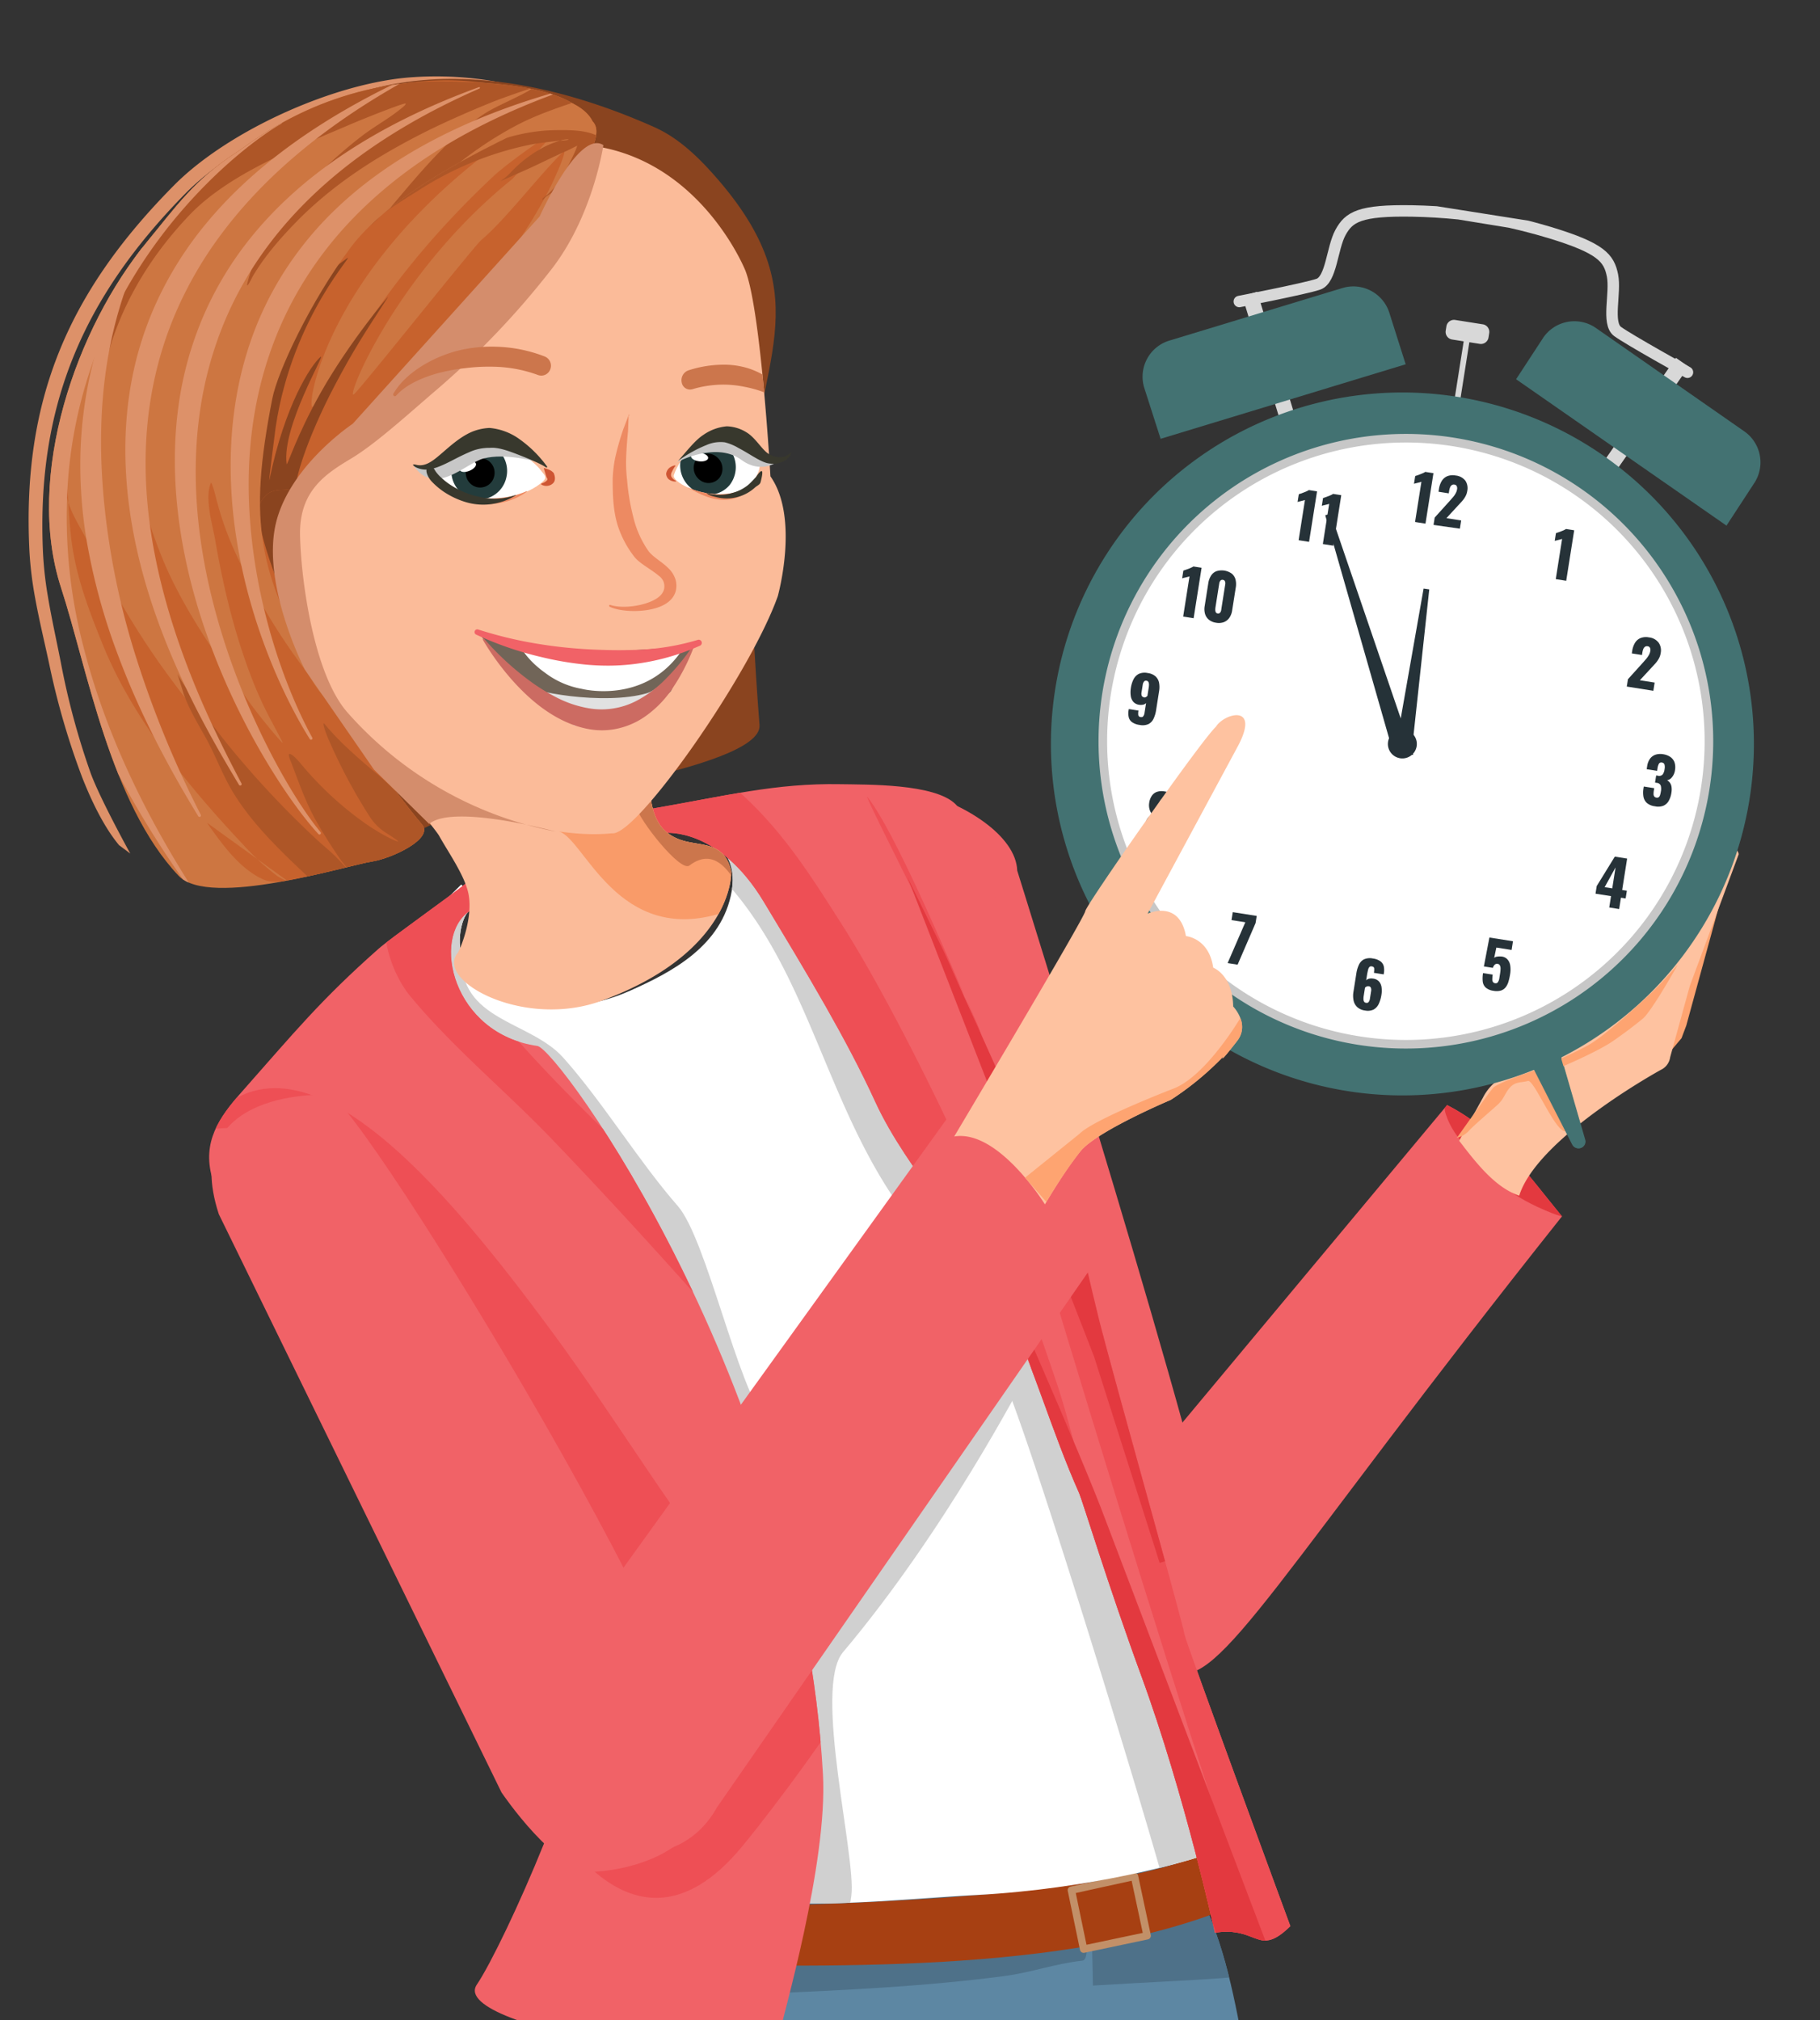 <svg xmlns="http://www.w3.org/2000/svg" xmlns:xlink="http://www.w3.org/1999/xlink" width="636" height="706" viewBox="0 0 636 706">
  <rect x="0" y="0" width="636" height="706" fill="#333333" stroke="none"/>
  <defs>
    <clipPath id="clip-path">
      <rect id="Rectangle_11583" data-name="Rectangle 11583" width="615.224" height="681.412" fill="none"/>
    </clipPath>
    <clipPath id="clip-path-2">
      <rect id="Rectangle_11562" data-name="Rectangle 11562" width="615.224" height="1692.813" fill="none"/>
    </clipPath>
    <clipPath id="clip-path-3">
      <path id="Path_44446" data-name="Path 44446" d="M72.328,199.092s-3.884,66.339,14.518,66.366c15.108,7.077,36.676-35.042,135.325-159.063C210.46,92.16,199.955,76.667,182.024,67.5Z" transform="translate(-71.986 -67.501)" fill="none"/>
    </clipPath>
    <clipPath id="clip-path-5">
      <path id="Path_44449" data-name="Path 44449" d="M85.838,317.67S68.051,348.319,78.621,377.3c0,0,79.138,37.115,182.838,30.6,0,0,63.987-7.8-100.888-66.355,0,0-16.233-11.877-21.392-23.026s-2.229-57.264-2.229-57.264l-52.566-.589S90.75,296.8,85.838,317.67" transform="translate(-75.267 -260.658)" fill="none"/>
    </clipPath>
    <clipPath id="clip-path-7">
      <path id="Path_44453" data-name="Path 44453" d="M76.928,329.93s128.05,43.812,198.342,26.829c0,0,17.058-12.488-4.88-24.574,0,0-126.8-55.239-123.11-56.878,0,0-39.151,10.307-60.826-3.295,0,0-18.472,35.133-9.525,57.918" transform="translate(-74.481 -272.012)" fill="none"/>
    </clipPath>
    <clipPath id="clip-path-9">
      <path id="Path_44462" data-name="Path 44462" d="M42.934,169.24,222.971,595.068l-3.225,311.665c27.445,24.5,34.469,16.281,70.8,5.454L330.925,599.2c-18.29-119.976-48.649-231.038-78.666-343.91-18.3-68.895-13.468-100.642-38.647-139.145Z" transform="translate(-42.934 -116.144)" fill="none"/>
    </clipPath>
    <clipPath id="clip-path-11">
      <path id="Path_44466" data-name="Path 44466" d="M54.456,299.291c1.4,54.312,5.191,82.942,5.191,82.942-17.674,76.228-7.988,99.806-7.988,99.806,13.559,28.8,46.844,44.15,66.736-9.75,8.052-21.831-17.925-92.858-17.925-92.858l5.063-105.27s-14.079-7.832-27.456-7.832c-12.445,0-24.29,6.782-23.62,32.963" transform="translate(-49.011 -266.328)" fill="none"/>
    </clipPath>
    <clipPath id="clip-path-13">
      <path id="Path_44471" data-name="Path 44471" d="M41.777,117.766l17.7,52.624L49.8,228.3s-26.877,79.5-1.65,140.173L69.5,646.379,93.464,975.922c33.017,15.145,58.818,15.579,72.816-7.505,0,0-1.945-129.453,8.073-301.984C181.7,540.075,214.367,389.037,212.7,329.057l-4.623-213.621Z" transform="translate(-37.352 -115.436)" fill="none"/>
    </clipPath>
    <clipPath id="clip-path-15">
      <path id="Path_44475" data-name="Path 44475" d="M64.6,288.421C62.165,301.294,57.525,310,54.525,323.671c-3.391,15.5-8.861,32.326-6.006,51.178,0,0,11.534,49.394,43.769,47.471,11.684-.7,34.742-16.04,39.36-45.885.761-4.864-3.857-23.963-11.577-49.539-4.093-13.6-10.827-25.629-12.965-40.2,0,0-15.279,17.1-42.51,1.72" transform="translate(-47.722 -286.701)" fill="none"/>
    </clipPath>
    <clipPath id="clip-path-17">
      <path id="Path_44485" data-name="Path 44485" d="M134.82,53.931c-.311.284,5.963,4.827,5.861,5.255-.488,1.988,23.7,2.979,20.181,23.5-3.327,19.377-21.3,28.533-35.471,34.876-24.6,10.977-45.73,3.252-57.21-9.461-4.125-4.58-2.282-15.949,1.088-18.649,3.466-2.786-2.995-9.236-2.979-8.941,0,0-22.876,11.925-24.451,13.452-8.448,8.239-19.538,14.593-21.9,27.67-2.957,16.452,8.823,31.913,17.722,44.556,7.709,10.945,13.891,22.9,21.756,33.687,8.454,11.572,19.018,21.4,27.842,32.69,19.843,25.42,39.767,51.494,57.928,78.173,4.832,7.1,9.991,14.652,17.486,18.525,2.046,1.055.68,10.95,3.863,12.29,15.483,6.547-25.785,89.118-9.59,92.3,27.9,5.48,60.976,1.243,89.563-.257,39.756-2.079,72.934-11.556,79.111-13.774,17.958-6.472-35.931-83.975-19.4-94.192.637-.4-5.625-20.117-5.856-21.3-4.554-23.845-7.034-47.873-12.386-71.605-10.988-48.671-34.737-103.594-64.127-144.277C212.035,72.1,214.606,52.753,193.584,48.59a97.038,97.038,0,0,0-18.718-1.757,118.951,118.951,0,0,0-40.046,7.1" transform="translate(-19.474 -46.833)" fill="none"/>
    </clipPath>
    <clipPath id="clip-path-19">
      <path id="Path_44491" data-name="Path 44491" d="M40.638,55.157c1.3,4,4.9,8.465,4.9,8.465s18.633-1.966,34.281,24.054c6.975,11.593,14.507,23.99,21.617,36.515,6.327,11.148,12.322,22.4,17.3,33.279,11.411,24.885,34.013,47.021,45.639,71.836,9.911,21.167,16.2,43.8,25.672,65.037,1.136,2.561,10.045,31.972,21.724,63.875C227.071,400,237.47,447.99,237.47,447.99a21.248,21.248,0,0,1,12,1.173c4.6,1.725,7.313,3.45,14.374-3.488,0,0-36.365-98.643-36.949-101.783-1.211-6.509-25.115-90.956-29.888-110.146C185.156,186.159,161.675,67.94,146.75,53.491c-7.372-7.136-30.831-6.729-40.121-6.9-1-.016-1.977-.027-2.952-.027-21.284,0-38.026,4.286-63.039,8.593" transform="translate(-40.638 -46.564)" fill="none"/>
    </clipPath>
    <clipPath id="clip-path-21">
      <path id="Path_44496" data-name="Path 44496" d="M71.036,76.09c-20.374,18.022-29.508,29.3-48,50.224C15.213,135.149,9.32,143.683,12.8,156.107c1.907,6.788,7.864,11.727,12.429,16.758C36.272,185.03,39.749,201.911,51.5,213.413c24.392,23.9,52.946,43.528,78.082,66.671,12.327,11.341,14.325,48.992,14.674,54.017,1.446,20.642-29.422,89.97-38.953,104.081-10.5,15.558,103.4,33.263,105.881,16.784.632-4.157,16.849-59.064,15.081-90.425-7.72-136.391-92.418-253.388-99.8-254.438-29.636-4.216-37.276-37.972-23.7-47.144,3.005-2.03.97-7.318-.841-9.981-4.029,3.38-26.91,19.592-30.9,23.111" transform="translate(-11.775 -52.979)" fill="none"/>
    </clipPath>
    <clipPath id="clip-path-23">
      <path id="Path_44502" data-name="Path 44502" d="M151.85,46.089c-5.347,4.966-45.542,62.407-45.692,64.518s-45.783,78.7-45.783,78.7c15.418-2.6,31.71,23.727,31.71,23.727s6.707-11.572,12.461-18.611,31.506-17.915,31.506-17.915a103.937,103.937,0,0,0,18.45-15.241s-2.218,3.621,4.725-5.32c4.618-5.941-1.35-12.065-1.35-12.065-.193-11.063-6.986-13.581-6.986-13.581-1.479-10.382-9.531-11.025-9.531-11.025-2.341-12.986-13.4-7.838-13.4-7.838l31.742-58.9c4.077-7.875,2.288-10.473-.67-10.473a9.647,9.647,0,0,0-7.184,4.023" transform="translate(-60.375 -42.066)" fill="none"/>
    </clipPath>
    <clipPath id="clip-path-25">
      <path id="Path_44510" data-name="Path 44510" d="M13.712,43.27l.005-.005-.005.005m14.85-2.786c-1.168.643-14.207,1.591-14.845,2.78a17.861,17.861,0,0,1,2.277.568c1.446.8,2.888,1.629,4.318,2.464,2.148,1.254,4.634.755,7.12.257,2.4-.482,4.816-.959,6.959.129,18.906,9.7,47.76,45.456,49.3,48.264,3.177,5.759,9.086,14.031,10.3,20.508,1.591,8.566-3.038,19.522-3.873,20.54-7.789,9.606,23.192,26.647,50.5,16.57,44.969-16.591,45.462-43.731,45.076-45.392-2.1-9.273-9.059-8.754-15.172-10.093-12.311-2.684-12.107-12.847-13.313-16.741-2.009-6.509-1.238-5.925-7.95-9.536-7.2-3.879-16.956-4.988-24.8-6.606-8.893-1.827-17.706-3.825-26.5-6.107-9.284-2.416-18.525-4.773-27.488-8.239-9.391-3.643-19.9-4.864-29.519-8.245-2.405-.846-5.62-2-8.572-2a7.758,7.758,0,0,0-3.814.884" transform="translate(-13.712 -39.6)" fill="none"/>
    </clipPath>
    <clipPath id="clip-path-27">
      <path id="Path_44513" data-name="Path 44513" d="M87.992,9.752c-53.6,3.091-71.032,82.036-66.28,109.454a69.758,69.758,0,0,0-4.961,26.5c.155,10.072,5.9,33.938,5.9,33.938s19.967,34.838,31.8,44.476c0,0,43.244,24.863,76.448,21.579,8.432,1.227,48.14-55.239,57.939-82.861,0,0,7.677-27.365-2.566-41.894,0,0-3.284-58.143-8.786-71.991,0,0-17.668-44.144-62.31-44.144A82.6,82.6,0,0,0,87.992,9.752" transform="translate(-16.745 -4.807)" fill="none"/>
    </clipPath>
    <clipPath id="clip-path-29">
      <path id="Path_44518" data-name="Path 44518" d="M11,77.069C1.6,102.114,8.231,145.7,27.3,165.79c7.463,7.87,18.113,14.936,26.588,22.12,3.911,3.316,8.395,6.032,12.22,9.375a18.769,18.769,0,0,1,1.757,1.977,35.758,35.758,0,0,0-2.041-4.441c-3.616-5.813-17.85-39.837-14.427-46.335,4.109-7.806,9.723-2.341,14.095-6.793,21.193-21.611,54.446-50.455,67.078-66.7,34.281-44.085,39.387-55.48,35.015-60C163.035,5.7,143.32,3.867,132.086,1.96A93.783,93.783,0,0,0,116.432.647C70.622.647,27.244,33.787,11,77.069" transform="translate(-6.769 -0.647)" fill="none"/>
    </clipPath>
    <clipPath id="clip-path-31">
      <path id="Path_44528" data-name="Path 44528" d="M130.977.856c-36.537,2.609-58.469,21-64.046,24.6C52.134,35.019,45.5,44.737,35.569,56.786,10.9,86.717-7.235,138.474,5.537,177.689c9.182,28.2,17.191,75.393,41.074,100.647,10.784,11.4,58.839-3.616,67.523-4.966,7.082-1.109,21.654-8,17.577-12.874-10.184-12.166-27.419-36.172-35.358-49.742-22.292-38.1-25.447-55.876-17.009-99.131,1.88-9.616,13.356-34.008,27.236-52.657,20.208-27.14,75.923-46.86,78.163-50.246-10.388-7.039-34.088-8-46.255-8-4.527,0-7.457.134-7.511.134" transform="translate(-1.332 -0.722)" fill="none"/>
    </clipPath>
    <clipPath id="clip-path-33">
      <rect id="Rectangle_11577" data-name="Rectangle 11577" width="115.483" height="240.606" fill="none"/>
    </clipPath>
    <clipPath id="clip-path-34">
      <path id="Path_44539" data-name="Path 44539" d="M36.675,26.5c-2.823,1.548-10.548,6.4-10.184,8.427,1.055,5.834,14.743,9.45,17.175,9.595,6.289.37,15.333-1.189,20.668-6.075,1.688-1.543.5-2.239-.718-3.889-2.325-3.15-7.918-6.7-9.975-7.591-3.745-1.629-6.434-2.813-9.359-2.813A15.652,15.652,0,0,0,36.675,26.5" transform="translate(-26.479 -24.151)" fill="none"/>
    </clipPath>
    <clipPath id="clip-path-36">
      <rect id="Rectangle_11579" data-name="Rectangle 11579" width="42.916" height="12.793" fill="none"/>
    </clipPath>
    <clipPath id="clip-path-37">
      <path id="Path_44549" data-name="Path 44549" d="M54.351,24.152c-3.579.22-9.841,5.722-12.225,12.59-.782,2.277,8.523,7.42,17.722,6.659,6.338-.514,6.118-.873,8.572-3.145,4.377-4.061,4.714-8.8,2.175-11.116-4.232-3.868-7.163-5.116-12.75-5.116-1.061,0-2.213.043-3.493.129" transform="translate(-42.079 -24.023)" fill="none"/>
    </clipPath>
    <clipPath id="clip-path-39">
      <rect id="Rectangle_11581" data-name="Rectangle 11581" width="34.535" height="9.874" fill="none"/>
    </clipPath>
    <clipPath id="clip-path-40">
      <rect id="Rectangle_10674" data-name="Rectangle 10674" width="247.002" height="318.147" fill="none"/>
    </clipPath>
    <clipPath id="clip-Illu_Becky_Wecker_1">
      <rect width="636" height="706"/>
    </clipPath>
  </defs>
  <g id="Illu_Becky_Wecker_1" data-name="Illu_Becky_Wecker – 1" clip-path="url(#clip-Illu_Becky_Wecker_1)">
    <g id="Group_40321" data-name="Group 40321">
      <path id="Path_44557" data-name="Path 44557" d="M17.311,0,.222,36.491a2.362,2.362,0,0,0,4.047,2.4l22.912-31.5Z" transform="matrix(0.988, 0.156, -0.156, 0.988, 392.254, 335.766)" fill="#437272"/>
      <g id="Group_40320" data-name="Group 40320" transform="translate(10 24.588)">
        <g id="Group_40319" data-name="Group 40319" clip-path="url(#clip-path)">
          <g id="Group_40241" data-name="Group 40241">
            <g id="Group_40240" data-name="Group 40240" clip-path="url(#clip-path-2)">
              <path id="Path_44443" data-name="Path 44443" d="M116.14,76.153s67.277,214.864,70.293,244.956c.289,2.85,2.711,43.351-23.17,35.631,0,0-105.474-278.091-109.722-292.727C43.817,30.568,115.3,51.7,116.14,76.153" transform="translate(229.329 203.519)" fill="#f16267" fill-rule="evenodd"/>
              <path id="Path_44444" data-name="Path 44444" d="M222.172,106.39C210.461,92.156,199.955,76.668,182.03,67.5L72.329,199.093s-3.889,66.339,14.518,66.361c15.108,7.077,36.676-35.037,135.325-159.063" transform="translate(313.663 294.125)" fill="#f16267" fill-rule="evenodd"/>
            </g>
          </g>
          <g id="Group_40243" data-name="Group 40243" transform="translate(385.649 361.621)">
            <g id="Group_40242" data-name="Group 40242" clip-path="url(#clip-path-3)">
              <path id="Path_44445" data-name="Path 44445" d="M129.555,89.66c9.081,8.229,25.276,22.634,21.6,21.847-6.177-1.334-17.17-4.1-21.509-5.845-14.068-5.679-19.768-10.945-29.561-22.645-3.08-3.686-5.738-6.991-7.291-11.732-1.329-4.066.579-4.414,4.222-3.429,5.673,1.543,10.988,5.379,16,8.336,6.043,3.557,11.384,8.8,16.543,13.468" transform="translate(16.832 -67.973)" fill="#e3393f" fill-rule="evenodd"/>
            </g>
          </g>
          <g id="Group_40245" data-name="Group 40245">
            <g id="Group_40244" data-name="Group 40244" clip-path="url(#clip-path-2)">
              <path id="Path_44447" data-name="Path 44447" d="M84.386,260.659s6.364,36.14,1.452,57.012c0,0-17.786,30.649-7.216,59.626,0,0,79.143,37.11,182.844,30.59,0,0,63.987-7.8-100.888-66.355,0,0-16.233-11.872-21.392-23.026s-2.234-57.258-2.234-57.258Z" transform="translate(327.958 1135.763)" fill="#fbbb99" fill-rule="evenodd"/>
            </g>
          </g>
          <g id="Group_40247" data-name="Group 40247" transform="translate(403.225 1396.417)">
            <g id="Group_40246" data-name="Group 40246" clip-path="url(#clip-path-5)">
              <path id="Path_44448" data-name="Path 44448" d="M147.582,289.3c.916.091-1.313,1.286-1.993,1.918a16.328,16.328,0,0,1-5.872,3.456c-6.263,2.212-12.2,4.291-18.783,5.368-18.3,3.011-51.382-.541-45-27.054,2.8-11.6,15.1-12.954,25.083-11.781,19.811,2.336,36.938,11.24,48.237,27.713" transform="translate(-75.868 -259.747)" fill="#dd9169" fill-rule="evenodd"/>
            </g>
          </g>
          <g id="Group_40249" data-name="Group 40249">
            <g id="Group_40248" data-name="Group 40248" clip-path="url(#clip-path-2)">
              <path id="Path_44450" data-name="Path 44450" d="M147.279,275.312s-39.156,10.3-60.826-3.3c0,0-18.472,35.139-9.525,57.918,0,0,128.044,43.812,198.342,26.829,0,0,17.052-12.488-4.886-24.574,0,0-126.8-55.239-123.1-56.873" transform="translate(324.536 1185.231)" fill="#ebebeb" fill-rule="evenodd"/>
            </g>
          </g>
          <g id="Group_40251" data-name="Group 40251" transform="translate(399.017 1457.243)">
            <g id="Group_40250" data-name="Group 40250" clip-path="url(#clip-path-7)">
              <path id="Path_44451" data-name="Path 44451" d="M119.677,279.93c.155-3.895-21.976,35.246-18.156,49.174l73.277-9.391-10.64-23.942s-44.626-11.941-44.481-15.841" transform="translate(41.409 -238.69)" fill="#bfcfda" fill-rule="evenodd"/>
              <path id="Path_44452" data-name="Path 44452" d="M288.69,312.067S182.343,329.291,73.81,279.993l2.893,33.2c196.462,54.248,201.321,25.3,211.987-1.125" transform="translate(-77.407 -237.237)" fill="gray" fill-rule="evenodd"/>
            </g>
          </g>
          <g id="Group_40253" data-name="Group 40253">
            <g id="Group_40252" data-name="Group 40252" clip-path="url(#clip-path-2)">
              <path id="Path_44454" data-name="Path 44454" d="M94.335,271.459s-.407,7.6,4.6,9.2c0,0,53.326,27.638,53.942,27.777s3.2,6.98-10.35,8.486c0,0-34.635-13.227-51.033-26.251,0,0-13.736-26.09,2.845-19.217" transform="translate(375.37 1177.796)" fill="#fff" fill-rule="evenodd"/>
              <path id="Path_44455" data-name="Path 44455" d="M87.173,287.057a.922.922,0,0,0,.434,1.4,1.418,1.418,0,0,0,1.682-.5s5.491-8.454,13.752-13.463a1.027,1.027,0,0,0,.407-1.489,1.31,1.31,0,0,0-1.693-.2c-8.743,5.309-14.582,14.256-14.582,14.256" transform="translate(379.092 1187.731)" fill="#bfcfda" fill-rule="evenodd"/>
              <path id="Path_44456" data-name="Path 44456" d="M90.163,288.626a.964.964,0,0,0,.439,1.43,1.343,1.343,0,0,0,1.645-.5s5.282-8.507,13.313-13.49a1.044,1.044,0,0,0,.38-1.5,1.254,1.254,0,0,0-1.661-.23c-8.5,5.282-14.116,14.288-14.116,14.288" transform="translate(392.158 1194.45)" fill="#bfcfda" fill-rule="evenodd"/>
              <path id="Path_44457" data-name="Path 44457" d="M93.216,291.074a1.062,1.062,0,0,0,.477,1.538,1.347,1.347,0,0,0,1.7-.514s5.422-9.081,13.747-14.352a1.124,1.124,0,0,0,.375-1.607,1.286,1.286,0,0,0-1.73-.263c-8.813,5.588-14.572,15.2-14.572,15.2" transform="translate(405.466 1201.109)" fill="#bfcfda" fill-rule="evenodd"/>
              <path id="Path_44458" data-name="Path 44458" d="M213.607,116.144c25.179,38.5,20.342,70.255,38.647,139.15,30.011,112.872,60.371,223.934,78.666,343.9L290.543,912.187c-36.333,10.827-43.351,19.05-70.8-5.448l3.22-311.665L42.935,169.245Z" transform="translate(187.08 506.071)" fill="#5d87a3" fill-rule="evenodd"/>
            </g>
          </g>
          <g id="Group_40255" data-name="Group 40255" transform="translate(230.009 622.215)">
            <g id="Group_40254" data-name="Group 40254" clip-path="url(#clip-path-9)">
              <path id="Path_44459" data-name="Path 44459" d="M121.8,282.647c3.048,35.829,5.084,100.888,25.661,131.762,9.665,14.486,33.928,8.411,47.642,12.215,1.666.466,3.048,1.291,2.813,3.172-1.2,9.6-40.646,5.872-44.3,20.476-1.88,7.522,31.158,5.443,32.438,11.872,1.891,9.418-29.545.032-36.129,13.179-2.271,4.559.632,72.736.177,83.6-2.293,55.062-5.186,111.324-5.186,166.317,0,8.984,2.9,47.83-2.636,49.753-5.995,2.068-14.7-.1-20.476-2.025-26.54-8.845-11.09-39.944-10.9-61.711.2-24.563-1.623-48.976-2.555-73.491-1.4-37.094.654-74.525-2.459-111.544-3.429-40.721-11.545-87.329-23.117-126.667-6.2-21.092-18.472-47.878-20.042-69.891-1.6-22.479,5.882-44.546,9.4-66.537,8.422-52.442,17.6-60.1,32.524-111.131" transform="translate(42.323 40.064)" fill="#4e7189" fill-rule="evenodd"/>
              <path id="Path_44460" data-name="Path 44460" d="M268.1,166.1c-.423.359-6.4-3.959-8.764-3.605-9.777,1.484-66.13,3.118-75.639,5.625-26.963,7.12-56.771,29.969-84.232,34.7-14.674,2.529-29.856,3.279-44.717,3.45-3.814.048-11.443,1.848-14.984-.4-2.491-1.591-1.677-12.1-1.913-14.368-1.157-10.859.793-21.509.225-32.369-.257-4.95-1.361-13.65,1.645-18.081,3.884-5.732,20.058-4.629,25.806-5.2,23.727-2.357,46.962-8.089,70.855-8.813,28.554-.857,57.837.429,86.1-4.65,7.875-1.414,15.509-3.825,23.358-5.3,1.505-.279,6.643-2.245,8.164-1.2,3.172,2.164,4.816,9.589,6.209,12.8,4.848,11.165,28.008,15.761,27.483,28.077-.166,3.927-19.677,5.357-19.6,9.322" transform="translate(-66.724 -118.535)" fill="#4e7189" fill-rule="evenodd"/>
              <path id="Path_44461" data-name="Path 44461" d="M127.439,124.836c-.814.487-5.1,3.054-5.8,3.45a88.942,88.942,0,0,1-9.943,4.939c-6.97,2.866-26.127,7.581-33.553,9.129a1.291,1.291,0,1,0,.52,2.529c7.527-1.564,26.947-6.359,34.013-9.263a92.243,92.243,0,0,0,10.232-5.079c.82-.466,5.764-3.359,6.268-3.75a1.305,1.305,0,0,0-1.264-2.261,1.306,1.306,0,0,0-.471.305m1.055,2.2a1.4,1.4,0,0,0,.321-.075,1.5,1.5,0,0,1-.321.075" transform="translate(105.961 -80.092)" fill="#7cb6b7" fill-rule="evenodd"/>
            </g>
          </g>
          <g id="Group_40257" data-name="Group 40257">
            <g id="Group_40256" data-name="Group 40256" clip-path="url(#clip-path-2)">
              <path id="Path_44463" data-name="Path 44463" d="M105.539,274.158l-5.068,105.27s25.977,71.032,17.925,92.858c-19.9,53.9-53.176,38.556-66.741,9.756,0,0-9.681-23.583,7.993-99.811,0,0-3.8-28.624-5.186-82.942s51.076-25.131,51.076-25.131" transform="translate(213.551 1160.467)" fill="#fbbb99" fill-rule="evenodd"/>
            </g>
          </g>
          <g id="Group_40259" data-name="Group 40259" transform="translate(262.563 1426.792)">
            <g id="Group_40258" data-name="Group 40258" clip-path="url(#clip-path-11)">
              <path id="Path_44464" data-name="Path 44464" d="M123.612,304.508a9.372,9.372,0,0,0-.423.964,12.388,12.388,0,0,1-2.159,3.2,23.887,23.887,0,0,1-8.261,5.6,67.464,67.464,0,0,1-34.533,4.468c-9.8-1.254-21.713-5.036-27.735-13.409-5.25-7.291-5.786-24.761,1.848-30.2,6.622-4.72,17.288-4.618,24.922-3.739a54.718,54.718,0,0,1,17.99,5.079c16.372,8.165,19.838,18.129,29.047,31.619" transform="translate(-59.596 -246.286)" fill="#dd9169" fill-rule="evenodd"/>
              <path id="Path_44465" data-name="Path 44465" d="M70.631,308.891a1.986,1.986,0,0,0-.3-1.575" transform="translate(43.888 -87.732)" fill="#dd9169" fill-rule="evenodd"/>
            </g>
          </g>
          <g id="Group_40261" data-name="Group 40261">
            <g id="Group_40260" data-name="Group 40260" clip-path="url(#clip-path-2)">
              <path id="Path_44467" data-name="Path 44467" d="M49.8,228.3s-26.877,79.5-1.65,140.173l21.338,277.9L93.464,975.927c33.017,15.14,58.812,15.579,72.811-7.511,0,0-1.939-129.453,8.079-301.979,7.345-126.362,40.013-277.4,38.342-337.38l-4.623-213.621-166.3,2.33,17.7,52.624Z" transform="translate(162.753 502.986)" fill="#5d87a3" fill-rule="evenodd"/>
            </g>
          </g>
          <g id="Group_40263" data-name="Group 40263" transform="translate(200.105 618.422)">
            <g id="Group_40262" data-name="Group 40262" clip-path="url(#clip-path-13)">
              <path id="Path_44468" data-name="Path 44468" d="M269.193,168.912c-.466.3-15.477,3.407-18.327,3.691-6.177.616.048-24.5-9.584-37.029-7.334-9.536-31.774-4.955-36.392-6.466-3.755-1.232,9.82,42.574,3.777,43.249-9.841,1.093-17.561,4.1-27.311,5.384-27.649,3.638-56.257,4.95-84.1,6.156-14.877.643-30.033-.536-44.792-2.255-3.793-.445-11.588.375-14.813-2.309-2.266-1.9-.129-12.209-.07-14.491.236-10.924,3.52-21.236,4.334-32.079.38-4.945.391-13.709,3.932-17.722,4.58-5.2,20.481-2.046,26.256-1.88,23.835.686,47.61-2.052,71.4.273,28.431,2.775,57.317,7.779,85.995,6.332,7.993-.4,15.868-1.821,23.845-2.288,1.527-.086,6.873-1.382,8.25-.15,2.871,2.545,3.557,10.12,4.527,13.484,3.391,11.695,5.063,24.4,2.979,36.553-.664,3.873-2.936,7.3-3.348,11.24" transform="translate(-40.577 -130.136)" fill="#4e7189" fill-rule="evenodd"/>
              <path id="Path_44469" data-name="Path 44469" d="M49.083,149.526c-.091.616-.171,1.243-.257,1.886a.891.891,0,0,0,1.768.23c.08-.638.166-1.259.246-1.87.043-.295.086-.589.123-.873a.888.888,0,1,0-1.757-.257c-.043.295-.086.584-.123.884m-1.329,11.647c-.059.621-.118,1.254-.177,1.886a.881.881,0,0,0,.8.964.893.893,0,0,0,.97-.8c.054-.632.112-1.259.171-1.88.027-.3.059-.595.086-.889a.885.885,0,0,0-.793-.97.9.9,0,0,0-.98.793c-.021.3-.048.595-.08.895m-1,11.647c-.048.638-.1,1.27-.145,1.891a.889.889,0,0,0,1.773.134c.048-.616.1-1.248.145-1.886.027-.289.048-.584.07-.884a.889.889,0,0,0-1.773-.139c-.021.3-.048.595-.07.884m-.841,11.657c-.043.67-.091,1.3-.129,1.891a.889.889,0,1,0,1.773.123c.043-.595.086-1.221.134-1.891.016-.289.038-.584.059-.884a.889.889,0,1,0-1.773-.123l-.064.884M44.733,196c-.1.611-.22,1.227-.338,1.843a.889.889,0,1,0,1.746.332c.118-.616.236-1.243.343-1.875.054-.289.1-.584.15-.884a.888.888,0,0,0-1.752-.289c-.048.295-.1.584-.15.873m-2.266,11.448c-.112.627-.22,1.259-.321,1.886a.889.889,0,1,0,1.757.273c.1-.616.2-1.227.316-1.843l.161-.868a.891.891,0,1,0-1.752-.327c-.054.295-.107.589-.161.879m.761,11.765c-.005-.295-.005-.589-.005-.879a.887.887,0,1,0-1.773,0c0,.295,0,.6.005.9.005.638.021,1.27.043,1.907a.887.887,0,1,0,1.773-.054c-.021-.627-.037-1.248-.043-1.875M44,230.78l-.1-.884a.889.889,0,0,0-1.768.182c.027.3.059.595.091.889.07.627.139,1.259.214,1.886a.89.89,0,1,0,1.768-.209c-.07-.616-.145-1.243-.209-1.864m1.436,11.566-.113-.879a.891.891,0,1,0-1.768.225l.113.884c.08.627.161,1.243.236,1.87a.891.891,0,0,0,1.768-.22c-.075-.627-.155-1.248-.236-1.88m1.227,11.663-.048-.611c-.005-.091-.011-.188-.021-.279a.889.889,0,0,0-1.773.134c.005.1.016.188.021.279l.048.611.145,1.891a.889.889,0,0,0,1.773-.139l-.145-1.886m.964,11.625c-.027-.289-.054-.589-.075-.884a.89.89,0,0,0-.97-.8.88.88,0,0,0-.8.959c.027.3.048.595.075.889.059.627.118,1.259.171,1.886a.891.891,0,1,0,1.773-.166c-.054-.621-.112-1.254-.171-1.88m1.114,11.615c-.032-.295-.059-.589-.091-.879a.892.892,0,0,0-.97-.8.9.9,0,0,0-.8.98c.032.289.064.589.091.884.064.632.129,1.254.193,1.886a.892.892,0,0,0,1.773-.187c-.064-.627-.129-1.248-.193-1.88m1.238,11.609c-.032-.295-.07-.595-.1-.889a.889.889,0,0,0-1.768.2c.032.295.064.595.1.889.07.621.139,1.254.209,1.875a.889.889,0,1,0,1.768-.193q-.1-.948-.209-1.88m1.339,11.593c-.038-.289-.07-.589-.107-.884a.89.89,0,1,0-1.768.209c.032.3.07.589.1.884l.225,1.88a.893.893,0,0,0,1.773-.214c-.075-.622-.15-1.248-.225-1.875m1.409,11.588c-.037-.295-.07-.589-.107-.879a.9.9,0,0,0-1-.777.89.89,0,0,0-.771.991l.113.884c.075.627.155,1.254.23,1.88a.891.891,0,0,0,1.768-.22c-.08-.632-.155-1.254-.236-1.88m1.463,11.588-.112-.884a.891.891,0,0,0-1.768.225l.113.884c.08.621.161,1.254.241,1.875a.889.889,0,1,0,1.763-.23c-.08-.621-.155-1.248-.236-1.87m1.479,11.582-.112-.884a.889.889,0,1,0-1.763.23l.113.879c.08.627.161,1.248.241,1.88a.889.889,0,0,0,1.763-.23l-.241-1.875M57.146,346.8l-.113-.884a.888.888,0,1,0-1.763.225c.038.295.07.589.107.884.08.621.161,1.248.241,1.875a.888.888,0,1,0,1.763-.225c-.08-.627-.155-1.248-.236-1.875m1.441,11.6c-.038-.295-.07-.589-.107-.889a.89.89,0,0,0-1.768.214c.037.295.07.589.107.879.075.627.145,1.254.22,1.88a.89.89,0,1,0,1.768-.209c-.075-.621-.145-1.254-.22-1.875m1.275,11.62c-.032-.295-.059-.584-.091-.884a.889.889,0,1,0-1.768.182c.027.289.059.589.086.884.064.627.129,1.254.187,1.88a.891.891,0,0,0,1.773-.177c-.064-.627-.123-1.254-.188-1.886m1.077,11.647c-.027-.295-.048-.589-.075-.889a.89.89,0,1,0-1.773.155c.027.295.048.589.075.884.054.627.107,1.254.155,1.88a.889.889,0,0,0,1.773-.139c-.048-.632-.1-1.264-.155-1.891m.884,11.657-.064-.884a.889.889,0,1,0-1.773.123c.021.295.038.584.059.884.043.627.086,1.259.123,1.886a.891.891,0,0,0,1.779-.118c-.043-.627-.086-1.259-.123-1.891M62.5,405c-.016-.3-.027-.595-.043-.889a.89.89,0,0,0-1.779.086c.016.3.032.595.043.895.032.627.064,1.254.091,1.886a.89.89,0,1,0,1.779-.086c-.027-.632-.059-1.259-.091-1.891m.482,11.69-.032-.895a.89.89,0,0,0-1.779.059l.032.884c.021.632.037,1.264.059,1.891a.89.89,0,1,0,1.779-.054c-.021-.627-.037-1.259-.059-1.886m.273,11.69-.016-.889a.889.889,0,1,0-1.779.027c.005.289.011.589.011.884.011.632.021,1.259.027,1.891a.889.889,0,1,0,1.779-.021c-.005-.632-.016-1.259-.021-1.891m-1.73,11.684-.016,1.886a.889.889,0,1,0,1.779.016l.016-1.891c0-.295,0-.595.005-.895a.892.892,0,0,0-1.784-.005v.889m-.37,11.62c-.043.627-.086,1.259-.129,1.88a.891.891,0,1,0,1.779.123c.043-.632.086-1.259.123-1.891.021-.3.038-.595.054-.889a.888.888,0,1,0-1.773-.107c-.021.295-.038.589-.054.884m-.83,11.647c-.043.632-.08,1.259-.118,1.9a.888.888,0,0,0,1.773.107c.037-.632.08-1.259.123-1.886.016-.295.038-.589.059-.889a.889.889,0,0,0-1.773-.118l-.064.889m1.35,11.722v-.884a.889.889,0,0,0-1.779,0c-.005.3,0,.6,0,.895.005.638.011,1.275.027,1.907a.89.89,0,1,0,1.779-.043c-.016-.621-.021-1.248-.027-1.875M59.9,486.713l-.048,1.891a.89.89,0,1,0,1.779.043c.016-.632.032-1.259.054-1.891.005-.3.011-.595.021-.889a.89.89,0,0,0-1.779-.043c-.011.295-.016.589-.027.889M61.523,498.4c-.005-.295-.011-.589-.011-.884a.9.9,0,0,0-.905-.879.886.886,0,0,0-.879.895l.016.9c.011.638.027,1.275.054,1.9a.89.89,0,1,0,1.779-.064c-.027-.621-.043-1.248-.054-1.87m1.157,11.416c-.064-.273-.123-.557-.177-.846a.89.89,0,1,0-1.746.348c.059.3.123.595.187.889.1.466.214.921.332,1.366q.08.289.177.563a.889.889,0,1,0,1.677-.589c-.048-.139-.091-.284-.134-.429-.113-.429-.22-.863-.316-1.3M68.7,519.35c-.155-.273-.321-.546-.5-.814a.889.889,0,1,0-1.479.986c.155.23.3.461.429.7a6.6,6.6,0,0,1,.638,1.543.89.89,0,0,0,1.72-.461,8.6,8.6,0,0,0-.8-1.95m-5.389,8.824c-.557.295-1.12.573-1.671.862a.889.889,0,1,0,.814,1.58c.557-.289,1.13-.573,1.688-.873q.41-.209.8-.434a.891.891,0,0,0-.873-1.554c-.252.145-.5.279-.761.418m-4.923,8.8c-.075-.263-.145-.52-.193-.777a.889.889,0,1,0-1.746.337c.059.316.139.632.23.948a15.67,15.67,0,0,0,.718,1.88.892.892,0,0,0,1.623-.739,12.242,12.242,0,0,1-.632-1.65M63.532,547.4c-.1-.295-.214-.589-.332-.884a.891.891,0,1,0-1.65.675c.107.252.2.514.295.777a9.437,9.437,0,0,1,.407,1.677.89.89,0,1,0,1.763-.252,11.482,11.482,0,0,0-.482-1.993m1.334,11.8c-.021-.295-.043-.595-.07-.884a.889.889,0,0,0-1.773.139c.021.3.048.595.07.889.054.632.1,1.254.155,1.886a.89.89,0,0,0,1.773-.145c-.054-.627-.1-1.254-.155-1.886m.895,11.657-.064-.889a.889.889,0,1,0-1.773.129l.064.889c.043.621.086,1.254.134,1.88a.889.889,0,1,0,1.773-.129c-.043-.621-.091-1.254-.134-1.88m.793,11.657c-.021-.3-.037-.589-.059-.889a.889.889,0,1,0-1.773.118c.016.295.038.589.059.884.038.632.075,1.259.118,1.886a.891.891,0,0,0,1.779-.112c-.043-.632-.08-1.259-.123-1.886m.713,11.663c-.016-.295-.032-.595-.054-.889a.888.888,0,0,0-1.773.1l.048.889.113,1.891a.888.888,0,0,0,1.773-.1c-.032-.632-.07-1.264-.107-1.891m.648,11.663-.048-.884a.888.888,0,1,0-1.773.091l.048.889c.032.632.064,1.264.1,1.886a.89.89,0,1,0,1.779-.091c-.032-.627-.064-1.259-.1-1.891m.605,11.668c-.016-.295-.027-.595-.043-.884a.89.89,0,1,0-1.779.086c.016.295.032.589.043.889l.1,1.891a.89.89,0,0,0,1.779-.091l-.1-1.891m.573,11.668c-.011-.295-.027-.595-.043-.889a.888.888,0,1,0-1.773.086c.011.295.027.595.043.889.027.627.059,1.259.091,1.886a.89.89,0,1,0,1.779-.086l-.1-1.886m.563,11.663-.043-.884a.888.888,0,1,0-1.773.086l.043.884c.027.632.059,1.259.091,1.891a.888.888,0,1,0,1.773-.086c-.027-.632-.059-1.259-.091-1.891m.568,11.668c-.011-.294-.027-.595-.043-.895a.888.888,0,0,0-1.773.091c.011.295.027.595.043.889.027.627.059,1.259.091,1.891a.89.89,0,0,0,1.779-.086l-.1-1.891m.589,11.663c-.011-.263-.027-.536-.038-.809l-.005-.08a.89.89,0,1,0-1.779.091l.005.086c.016.268.027.53.038.8.032.627.059,1.248.08,1.88a.89.89,0,1,0,1.779-.064c-.021-.632-.048-1.264-.08-1.9M69.28,675.889c0,.632-.005,1.254-.005,1.886a.889.889,0,0,0,1.779.011c.005-.638.005-1.264.005-1.9v-.895a.892.892,0,1,0-1.784.005c.005.295.005.589.005.889m-.113,11.663c-.005.632-.016,1.264-.021,1.891a.889.889,0,1,0,1.779.021c.005-.627.016-1.259.021-1.891l.016-.884a.892.892,0,0,0-1.784-.027c0,.3-.005.595-.011.889m1.709,11.684c0-.295-.005-.589-.005-.884a.889.889,0,1,0-1.779.011c0,.289,0,.589.005.889l.016,1.9a.892.892,0,0,0,1.784-.027c-.011-.627-.016-1.253-.021-1.886m.359,11.631-.048-.889a.891.891,0,0,0-1.779.1c.016.295.032.595.054.895.038.627.08,1.264.123,1.891a.892.892,0,1,0,1.779-.129c-.048-.621-.091-1.248-.129-1.87m.889,11.62c-.027-.294-.048-.584-.075-.884a.89.89,0,1,0-1.773.145c.027.3.048.589.075.884.048.632.1,1.259.15,1.891a.892.892,0,0,0,1.779-.15c-.054-.621-.107-1.254-.155-1.886m.986,11.636c-.027-.295-.054-.595-.075-.889a.89.89,0,0,0-1.773.156c.027.294.048.595.075.889.059.627.113,1.259.166,1.886A.89.89,0,0,0,73.277,736c-.054-.627-.107-1.254-.166-1.88m1.055,11.631-.08-.889a.89.89,0,0,0-1.773.161c.027.3.059.595.086.889.059.627.118,1.259.177,1.881a.888.888,0,1,0,1.768-.166c-.059-.622-.118-1.254-.177-1.875m1.109,11.62c-.027-.3-.054-.589-.086-.884a.888.888,0,1,0-1.768.171c.027.289.054.589.086.884.059.627.118,1.254.182,1.88a.888.888,0,0,0,1.768-.171c-.059-.627-.118-1.254-.182-1.881m1.141,11.62c-.032-.295-.059-.589-.086-.884a.891.891,0,0,0-1.773.172c.027.3.059.595.086.889.064.627.123,1.254.187,1.88a.891.891,0,0,0,1.773-.171c-.064-.632-.129-1.259-.187-1.886m1.152,11.62-.091-.884a.888.888,0,1,0-1.768.177l.086.884c.064.632.123,1.253.188,1.886a.891.891,0,0,0,1.773-.177c-.064-.627-.129-1.254-.187-1.886m1.146,11.625c-.032-.295-.059-.589-.086-.884a.891.891,0,0,0-1.773.172c.027.294.059.595.086.889.064.627.123,1.254.182,1.88a.891.891,0,0,0,1.773-.172c-.059-.632-.123-1.254-.182-1.886m1.12,11.631c-.027-.295-.054-.589-.086-.889a.888.888,0,1,0-1.768.171l.08.889c.064.621.123,1.253.182,1.875a.888.888,0,1,0,1.768-.166l-.177-1.88M80.916,815.5l-.08-.884a.89.89,0,1,0-1.773.161l.08.884c.054.632.113,1.253.166,1.886a.89.89,0,0,0,1.773-.161c-.054-.632-.113-1.254-.166-1.886m1.013,11.641c-.021-.295-.048-.595-.075-.889a.888.888,0,0,0-.959-.809.9.9,0,0,0-.814.959c.027.3.054.595.075.889.054.627.107,1.254.161,1.886a.89.89,0,0,0,1.773-.15l-.161-1.886m.938,11.647-.005-.112c-.021-.257-.043-.514-.059-.772a.892.892,0,0,0-1.779.134c.021.257.043.514.059.766l.011.118c.048.627.091,1.254.123,1.875a.891.891,0,1,0,1.779-.1c-.038-.632-.08-1.27-.129-1.907m-1.441,11.738c-.005.627-.011,1.253-.021,1.886a.889.889,0,0,0,1.779.021c.011-.632.016-1.264.021-1.9.005-.3.005-.6.005-.889a.889.889,0,1,0-1.779-.005c0,.289-.005.584-.005.884m-.252,11.663c-.016.627-.032,1.259-.043,1.886a.89.89,0,1,0,1.779.038c.011-.622.027-1.253.043-1.88.005-.3.016-.595.021-.895a.89.89,0,0,0-1.779-.043c-.005.295-.016.595-.021.895m1.7,11.673-.016-.879a.889.889,0,1,0-1.779.027l.016.895c.016.638.032,1.264.054,1.9a.89.89,0,1,0,1.779-.064c-.021-.627-.038-1.254-.054-1.881m.852,11.545c-.043-.294-.08-.584-.118-.879a.888.888,0,0,0-1.763.225c.037.295.075.595.118.895l.048.37a.889.889,0,1,0,1.763-.241l-.048-.37M53.347,138.855a.89.89,0,1,0-1.452-1.029,7.558,7.558,0,0,0-.895,1.95.892.892,0,1,0,1.693.563,5.729,5.729,0,0,1,.654-1.484" transform="translate(-19.501 -19.521)" fill="#7cb6b7" fill-rule="evenodd"/>
              <path id="Path_44470" data-name="Path 44470" d="M100.588,132.393c-.932.182-5.829,1.168-6.622,1.307a89.745,89.745,0,0,1-11.025,1.334c-7.522.37-27.161-1.591-34.672-2.62a1.3,1.3,0,0,0-.354,2.566c7.618,1.039,27.526,3.011,35.154,2.636a91.758,91.758,0,0,0,11.341-1.366c.932-.166,6.557-1.238,7.157-1.441a1.265,1.265,0,0,0,.921-1.1,1.28,1.28,0,0,0-1.361-1.452,1.321,1.321,0,0,0-.541.134m.257,2.416a1.388,1.388,0,0,0,.338.038,1.471,1.471,0,0,1-.338-.038" transform="translate(3.814 -42.134)" fill="#7cb6b7" fill-rule="evenodd"/>
            </g>
          </g>
          <g id="Group_40265" data-name="Group 40265">
            <g id="Group_40264" data-name="Group 40264" clip-path="url(#clip-path-2)">
              <path id="Path_44472" data-name="Path 44472" d="M107.105,286.7s-15.274,17.1-42.5,1.72C62.163,301.294,57.524,310,54.524,323.671c-3.391,15.5-8.856,32.331-6.006,51.178,0,0,11.534,49.394,43.769,47.471,11.684-.7,34.742-16.04,39.365-45.89.755-4.859-3.863-23.963-11.582-49.533-4.088-13.6-10.822-25.629-12.965-40.2" transform="translate(207.94 1249.235)" fill="#ebebeb" fill-rule="evenodd"/>
            </g>
          </g>
          <g id="Group_40267" data-name="Group 40267" transform="translate(255.66 1535.936)">
            <g id="Group_40266" data-name="Group 40266" clip-path="url(#clip-path-15)">
              <path id="Path_44473" data-name="Path 44473" d="M131.429,321.057s-23.861-43.078-83.59-8.872L71.223,358.51l34.453-.305Z" transform="translate(-47.213 -233.176)" fill="#bfcfda" fill-rule="evenodd"/>
              <path id="Path_44474" data-name="Path 44474" d="M139.7,297.11s-2.25,54.826-37.394,67.464c0,0-29.567,9.82-48.778-62.744l-7.6,29.76,26.636,53.133,54.4,13.5,35.181-58.437Z" transform="translate(-55.526 -241.346)" fill="gray" fill-rule="evenodd"/>
            </g>
          </g>
          <g id="Group_40269" data-name="Group 40269">
            <g id="Group_40268" data-name="Group 40268" clip-path="url(#clip-path-2)">
              <path id="Path_44476" data-name="Path 44476" d="M84.354,339.807a8.871,8.871,0,0,0-.493-1.495c-2.041-8.015-1.618-31.844-1.516-36.445.032-.434.054-.868.048-1.3-.054-8.636-6.884-15.692-15.241-15.745a15.184,15.184,0,0,0-15.043,15.557,16.142,16.142,0,0,0,.611,4.286c1.505,10.329,1.28,35.347,1.43,36.006a.73.73,0,0,0,.177.327c-.011.193-.016.391-.016.589.043,6.332,6.857,11.524,15.209,11.572s15.108-5.052,15.07-11.384a8.836,8.836,0,0,0-.086-1.125l.332-.032a2.953,2.953,0,0,1-.482-.809" transform="translate(227.049 1241.039)" fill="#fff" fill-rule="evenodd"/>
              <path id="Path_44477" data-name="Path 44477" d="M52.954,297.27a1.134,1.134,0,0,0-.659,1.714,1.914,1.914,0,0,0,2.095.905s15.536-4.532,30.885-1.821A1.223,1.223,0,0,0,86.849,297a1.773,1.773,0,0,0-1.527-1.613c-16.088-2.855-32.369,1.88-32.369,1.88" transform="translate(227.109 1283.105)" fill="#bfcfda" fill-rule="evenodd"/>
              <path id="Path_44478" data-name="Path 44478" d="M52.737,294.517a1.059,1.059,0,0,0-.632,1.655,2.056,2.056,0,0,0,2.138.927s15.611-4.066,31.19-1.093C86.3,296.172,87,295.722,87,295a1.838,1.838,0,0,0-1.57-1.6c-16.329-3.134-32.69,1.114-32.69,1.114" transform="translate(226.211 1273.413)" fill="#bfcfda" fill-rule="evenodd"/>
              <path id="Path_44479" data-name="Path 44479" d="M52.65,292.737a1.134,1.134,0,0,0-.659,1.714,1.914,1.914,0,0,0,2.095.906s15.536-4.532,30.885-1.822a1.223,1.223,0,0,0,1.575-1.066,1.773,1.773,0,0,0-1.527-1.612C68.93,288,52.65,292.737,52.65,292.737" transform="translate(225.784 1263.353)" fill="#bfcfda" fill-rule="evenodd"/>
              <path id="Path_44480" data-name="Path 44480" d="M243.178,116.023l6.139,20.663c-56.653,22.881-139.445,20.808-210.294,19.286l2.588-19.533s165.149,1.275,201.567-20.417" transform="translate(170.034 505.544)" fill="#a74012" fill-rule="evenodd"/>
              <path id="Path_44481" data-name="Path 44481" d="M90.847,117.6l-22.056,4.848a1.292,1.292,0,0,0-.986,1.527l4.275,20.6a1.291,1.291,0,0,0,.562.814,1.268,1.268,0,0,0,.97.188l22.2-4.677a1.3,1.3,0,0,0,1-1.538l-4.425-20.77a1.3,1.3,0,0,0-1.543-.991m-.718,2.807,3.884,18.225L74.352,142.78,70.6,124.7Z" transform="translate(295.327 512.297)" fill="#c29068" fill-rule="evenodd"/>
              <path id="Path_44482" data-name="Path 44482" d="M134.82,53.929c-.311.284,5.963,4.827,5.861,5.261-.488,1.988,23.7,2.973,20.181,23.5-3.327,19.377-21.29,28.533-35.476,34.87-24.59,10.977-45.724,3.257-57.2-9.461-4.125-4.575-2.282-15.949,1.093-18.649,3.455-2.786-3.005-9.236-2.984-8.936,0,0-16.992,16.787-18.562,18.314-8.454,8.239-24.64,12.624-27,25.707-2.957,16.447,8.032,29.015,16.93,41.653,7.709,10.95,13.891,22.9,21.756,33.687,8.454,11.572,19.018,21.4,27.842,32.69,19.843,25.426,39.767,51.5,57.928,78.179,4.827,7.1,9.991,14.652,17.486,18.52,2.046,1.055.68,10.95,3.857,12.295,15.488,6.541-25.779,89.113-9.584,92.3,27.9,5.486,60.976,1.243,89.563-.252,39.751-2.084,72.934-11.561,79.106-13.779,17.963-6.466-35.926-83.97-19.4-94.186.637-.4-5.625-20.117-5.861-21.3-4.548-23.851-7.029-47.873-12.381-71.611-10.988-48.671-34.737-103.594-64.127-144.271C212.035,72.1,214.606,52.75,193.584,48.593c-19.243-3.809-19.516,1.346-46.33,5.336" transform="translate(84.855 204.067)" fill="#fff" fill-rule="evenodd"/>
            </g>
          </g>
          <g id="Group_40271" data-name="Group 40271" transform="translate(104.329 250.897)">
            <g id="Group_40270" data-name="Group 40270" clip-path="url(#clip-path-17)">
              <path id="Path_44483" data-name="Path 44483" d="M34.077,67.918c6.852-.177,7.929-7.923,13.157-4.163,11.015,7.907,34.592-4.361,44.273,5.32,31.544,31.544,37.308,77.879,63.114,115.433,13.811,20.1,26.985,39.553,37.351,61.7,9.343,19.95,51.944,159.465,57.393,180.872,4.527,17.733,10.559,1.479,13.94-.059,4.838-2.191-34.485-113.917-34.753-117.185-1.854-22.581-9.82-45.36-17.384-66.816a1057.945,1057.945,0,0,0-40.544-97.786C160.493,123.671,151.369,102.826,135.131,85c-11.7-12.852-22.715-24.461-36.006-35.615C92.916,44.18,39.782,60.15,34.077,67.918" transform="translate(44.154 -40.162)" fill="#d0d0d0" fill-rule="evenodd"/>
              <path id="Path_44484" data-name="Path 44484" d="M40.83,58c5.995-7.072,6.627-2.239,6.263-1.763-3.016,3.932-2.984,10.913-3.257,16.811-1.125,23.106,23.835,22.9,35.438,35.867,13.757,15.386,26.46,36.344,40.051,51.864,9.991,11.411,20.925,63.612,30.911,75.1,6.118,7.045,9.145-25.351,13.682-17.133.546.975,77.573,1.725,76.416,2.8-.825.766-26.84,51.907-63.3,95.2-10.5,12.466,4.714,71.455,2.925,85.095-3.7,28.211-14.384,8.818-14.663,8.577-9.911-8.593-32.342-199.419-42.853-214.35-8.781-12.472-12.959-28.645-23.8-39.306-24.092-23.7-50.117-46.164-69.773-73.888-3.5-4.95-3.284-1.859-4.029-8.025-1.221-10.1,4.361-18,15.986-16.859" transform="translate(3.205 -14.782)" fill="#d0d0d0" fill-rule="evenodd"/>
            </g>
          </g>
          <g id="Group_40273" data-name="Group 40273">
            <g id="Group_40272" data-name="Group 40272" clip-path="url(#clip-path-2)">
              <path id="Path_44486" data-name="Path 44486" d="M40.638,55.162c1.3,4,4.907,8.465,4.907,8.465S64.172,61.66,79.826,87.68c6.975,11.593,14.5,23.99,21.611,36.521,6.327,11.143,12.322,22.388,17.309,33.274,11.411,24.885,34.013,47.021,45.633,71.836,9.911,21.167,16.2,43.8,25.672,65.037,1.136,2.561,10.045,31.972,21.724,63.875,15.3,41.781,25.7,89.772,25.7,89.772,14.9-2.475,14.979,8.872,26.369-2.314,0,0-36.36-98.649-36.949-101.783-1.211-6.514-25.115-90.956-29.888-110.146C185.161,186.163,161.68,67.944,146.755,53.49c-7.377-7.136-30.836-6.729-40.126-6.9-22.72-.418-39.831,4.066-65.991,8.572" transform="translate(177.071 202.888)" fill="#f16267" fill-rule="evenodd"/>
            </g>
          </g>
          <g id="Group_40275" data-name="Group 40275" transform="translate(217.709 249.456)">
            <g id="Group_40274" data-name="Group 40274" clip-path="url(#clip-path-19)">
              <path id="Path_44487" data-name="Path 44487" d="M50.744,48.412c-.011.311,4.661,2.614,5.025,2.888,4.854,3.557,12.67-8.239,17.32-4.43,18.2,14.877,28.067,30.354,41.289,51.173,13.859,21.815,32.037,58.014,42.58,81.393,3.729,8.293,8.657,15.97,12.215,24.365,7.318,17.3,13.715,35.481,19.742,53.267,4.6,13.57,7.511,27.6,11.872,41.23,2.132,6.659,55.25,151.348,55.325,158.506.032,3.016-27.408,29.363-27.22,31.1,16.543,154.172-36.038-167.608-36.049-168.8a53.727,53.727,0,0,0-.7-6.8A135.786,135.786,0,0,0,187.9,292.57c-3.589-12.156-6.306-25.238-11.631-36.772-3.027-6.547-7.3-12.4-11.068-18.525-4.414-7.189-9.836-13.613-14.325-20.727-8.979-14.207-17.111-28.951-26.01-43.2-17.652-28.27-32.647-59.83-53.68-85.727a98.773,98.773,0,0,0-17.62-17.481c-4.023-3.027-12.134-4.436-14.39-9.348-.482-1.023.412-2.534.155-3.718" transform="translate(-47.632 -48.578)" fill="#ee4f55" fill-rule="evenodd"/>
              <path id="Path_44488" data-name="Path 44488" d="M180.444,321.393c.713-.273-10.87-14.513-13.393-17.92-10.924-14.722-17.775-41.064-25.9-58.764C128.564,217.354,73.663,71.417,54.854,47.524c-3.091-3.916,40.9,81.27,39.622,83.156-2.3,3.413,94.465,318.6,99.929,322.015,50.144,31.345,11.165-62.707,12.547-62.819,6.552-.541-31.87-35.187-30.044-43.4,2.679-12.1,9.5-14.133,3.536-25.077" transform="translate(20.625 -42.954)" fill="#ee4f55" fill-rule="evenodd"/>
              <path id="Path_44489" data-name="Path 44489" d="M153.583,289.914l-23.974-78.752L70.266,79.09,57.329,52.636l65.193,167.533,22.918,72.1Z" transform="translate(32.088 -20.109)" fill="#e3393f" fill-rule="evenodd"/>
              <path id="Path_44490" data-name="Path 44490" d="M158.538,318.519l-19.115-7.5L63.243,78.074s29.09,65.718,37.206,87.543Z" transform="translate(57.858 90.734)" fill="#e3393f" fill-rule="evenodd"/>
            </g>
          </g>
          <g id="Group_40277" data-name="Group 40277">
            <g id="Group_40276" data-name="Group 40276" clip-path="url(#clip-path-2)">
              <path id="Path_44492" data-name="Path 44492" d="M101.929,52.979c-4.029,3.38-26.9,19.592-30.89,23.111-20.379,18.022-29.508,29.3-48.007,50.224-7.822,8.84-13.715,17.368-10.232,29.792,1.9,6.788,7.864,11.727,12.424,16.758C36.27,185.03,39.752,201.911,51.5,213.413c24.392,23.9,52.946,43.522,78.088,66.677,12.322,11.341,14.325,48.982,14.668,54.012,1.446,20.642-29.422,89.97-38.953,104.081-10.5,15.558,103.4,33.263,105.881,16.79.632-4.163,16.854-59.069,15.081-90.431-7.714-136.391-92.418-253.388-99.8-254.433-29.631-4.216-37.271-37.978-23.69-47.149,3-2.03.964-7.318-.846-9.981" transform="translate(51.311 230.844)" fill="#f16267" fill-rule="evenodd"/>
            </g>
          </g>
          <g id="Group_40279" data-name="Group 40279" transform="translate(63.084 283.823)">
            <g id="Group_40278" data-name="Group 40278" clip-path="url(#clip-path-21)">
              <path id="Path_44493" data-name="Path 44493" d="M57.874,51.126c1.2.788-27,5.154-27.761,6.364a49.768,49.768,0,0,0-5.984,12.836C21.2,80.093,26,93.507,32.212,100.97c15.038,18.092,33.349,33.087,49.544,49.989,24.836,25.924,48.987,52.817,72.6,79.823,7.9,9.038,17.159,16.656,24.156,26.519,11.615,16.35,23.026,32.931,33.67,49.908,1.055,1.682,9.82,18.059,9.975,18.081.257.032-.032-2.438-.064-2.652-.268-2.555,9.82-5.095,10.275-7.623,1.446-8.036-37.972-71.139-59.075-92.14-15.724-15.659-29.888-32.963-45.837-48.5-23.492-22.876-48.907-46.2-69.575-71.991-7.516-9.4,11.266-38.2,6.5-49.126-2.191-5.025-3.016,1.891-6.509-2.132" transform="translate(38.218 -61.053)" fill="#ee4f55" fill-rule="evenodd"/>
              <path id="Path_44494" data-name="Path 44494" d="M11.188,81.543c20.588-4.891,47.964,5.282,63.034,18.134,41.267,35.187,25.6,158.05,49.844,205.655,35.947,70.555,66.494,38.085,76.539,26.074,8.186-9.782,81.318-102.4,57.859-115.717-3.343-1.9-60.73,23.754-63.478,21.07-12.622-12.29-38.251-54.58-60.419-84.661C97.038,101.172,43.98,36.585,11.188,81.543" transform="translate(-14.335 5.486)" fill="#ee4f55" fill-rule="evenodd"/>
              <path id="Path_44495" data-name="Path 44495" d="M110.058,68.893a.45.45,0,0,1,.134.048" transform="translate(416.469 16.363)" fill="#ee4f55" fill-rule="evenodd"/>
            </g>
          </g>
          <g id="Group_40281" data-name="Group 40281">
            <g id="Group_40280" data-name="Group 40280" clip-path="url(#clip-path-2)">
              <path id="Path_44497" data-name="Path 44497" d="M52.832,66.86s-52.978-2.9-38.347,41.733l98.777,202.071s19.259,28.64,32.963,27.719c17.2-1.163,41.556-10.291,35.824-31.651C201.063,293.537,62.47,65.73,52.832,66.86" transform="translate(51.983 291.161)" fill="#f16267" fill-rule="evenodd"/>
              <path id="Path_44498" data-name="Path 44498" d="M185.051,67.123,46.491,259.481s-27.349,60.35-6.113,64.9c0,0,42.467,20.626,59.412-9.772l137.055-197.7Z" transform="translate(140.741 292.473)" fill="#f16267" fill-rule="evenodd"/>
            </g>
          </g>
          <g id="Group_40283" data-name="Group 40283" transform="translate(323.445 225.359)">
            <g id="Group_40282" data-name="Group 40282" clip-path="url(#clip-path-23)">
              <path id="Path_44500" data-name="Path 44500" d="M108.861,41.757a13.182,13.182,0,0,1-.171,7.757l-36.5,65.327,14.609-6.091L114.54,58.407c1.484-9.311-.1-15.943-5.679-16.65" transform="translate(-8.916 -43.412)" fill="#fea471" fill-rule="evenodd"/>
            </g>
          </g>
          <g id="Group_40285" data-name="Group 40285">
            <g id="Group_40284" data-name="Group 40284" clip-path="url(#clip-path-2)">
              <path id="Path_44503" data-name="Path 44503" d="M176.2,8.662l.413-.289-.059.054.107-.08.07.155a.348.348,0,0,0,.016-.188l-.016-.021.005-.005c3.98-2.834,3.418.911,1.779,2.32-.027.027-.139.113-.155.129a1.67,1.67,0,0,1-.305.2l-.857.605-.2-.284c-.129.016-.268.027-.407.032a27.1,27.1,0,0,1-3.895-.536l-8.866-5.2A115.16,115.16,0,0,0,149.212,4a120.954,120.954,0,0,0-14.7.321c-12.943,1.023-28.394,5.743-42.88,12.482C77.119,23.555,63.555,32.341,54.517,41.6,36.683,59.776,23.836,78.183,15.639,98.407S3.886,140.719,5.005,166.386A126.209,126.209,0,0,0,6.7,181.911c1.286,7.811,3.043,15.552,4.564,23.347A261.753,261.753,0,0,0,21.7,243.937C25.036,253.029,35.531,272,35.531,272l-3.916-2.92c-4.982-5.995-9.332-14.6-12.986-23.947A264.273,264.273,0,0,1,7.271,206.1c-1.666-7.816-3.573-15.568-4.988-23.4A131.036,131.036,0,0,1,.3,166.627c-1.371-26.476,2-49.346,10.452-70.234C19.17,75.574,32.633,56.754,51.115,38.164c9.482-9.488,23.615-18.5,38.765-25.3C104.9,6.117,120.91,1.531,134.266.669a122.914,122.914,0,0,1,15.118-.08,118.027,118.027,0,0,1,15,1.832l8.636,5.325a32.063,32.063,0,0,0,3.182.916m.413-.289c.043-.043.091-.091.118-.08Z" transform="translate(-0.002 1.715)" fill="#dd9169" fill-rule="evenodd"/>
              <path id="Path_44504" data-name="Path 44504" d="M137.467,52.018s9.472-10.457,6.139,6.434l-17.165,62.669-1.655,4.4-11.127,13.243-9.734-25.854c10.056-13.972,20-28.04,27.419-44.465Z" transform="translate(452.83 212.712)" fill="#fea471" fill-rule="evenodd"/>
              <path id="Path_44505" data-name="Path 44505" d="M93.314,152.973l8.352-15.15c1.066-2.207,3.83-5.781,6.407-6.477,0,0,23.706-10.382,40.983-27.627,0,0,32.808-44.712,33.258-47.969s7.666-7.65,8.7-2.946l-17.1,46.051-6.863,24.9a5.762,5.762,0,0,1-3.273,4.447s-43.04,23.567-49.491,43.967c-8.122-2.775-14.54-10.741-20.974-19.2" transform="translate(406.595 221.114)" fill="#fec2a0" fill-rule="evenodd"/>
              <path id="Path_44506" data-name="Path 44506" d="M69.03,269.532c23.926-2.572,31.613-9.541,37-11.073,15.874-4.505,109.738-16.141,108.479-32.1-1.6-20.2-3.67-55.26-3.241-77.7C212.2,99.781,236.654,78.454,200.235,36c-6.118-7.131-13.468-14.572-22.431-18.568C52.948-38.222-22.059,50.918,22.181,180.473c12.89,37.753,22.8,70.154,46.849,89.059" transform="translate(40.906 2.435)" fill="#8a441f" fill-rule="evenodd"/>
              <path id="Path_44507" data-name="Path 44507" d="M13.713,43.27A15.994,15.994,0,0,1,16,43.833c1.446.8,2.888,1.629,4.313,2.459,4.238,2.47,9.723-1.838,14.079.4C53.3,56.38,82.153,92.139,83.7,94.952c3.177,5.754,9.086,14.031,10.3,20.5,1.591,8.561-3.043,19.522-3.873,20.54-7.789,9.606,23.192,26.652,50.5,16.575,44.969-16.6,45.462-43.742,45.081-45.4-2.105-9.273-9.064-8.759-15.177-10.093-12.311-2.684-12.107-12.847-13.307-16.741-2.014-6.509-1.248-5.925-7.956-9.536-7.206-3.879-16.956-4.988-24.81-6.606-8.888-1.827-17.706-3.82-26.492-6.107-9.29-2.416-18.525-4.773-27.488-8.245-9.391-3.638-19.9-4.859-29.524-8.245-3.514-1.232-8.754-3.134-12.381-1.114-1.173.648-14.256,1.6-14.85,2.786" transform="translate(59.746 172.547)" fill="#fbbb99" fill-rule="evenodd"/>
            </g>
          </g>
          <g id="Group_40287" data-name="Group 40287" transform="translate(73.459 212.148)">
            <g id="Group_40286" data-name="Group 40286" clip-path="url(#clip-path-25)">
              <path id="Path_44508" data-name="Path 44508" d="M21.032,42.58C28.05,52.925,42.611,62.8,57.124,68.3c14.191,5.379,24.333,5.572,37.538,12.563,9.054,4.8,21.445,41.358,59.407,26.894,2.175-.83,6.434-4.822,5.818-8.861-.075-.471.284-8.154-2.963-10.961-5.464-4.725-13.42-9.263-18.509-13.966-2.175-2.02-3.873-5.866-6.595-7.2-.445-.22-10.1,5.239-11.984,5.711-7.993,2-90.367-29.235-98.8-29.9" transform="translate(18.183 -26.615)" fill="#f99b69" fill-rule="evenodd"/>
              <path id="Path_44509" data-name="Path 44509" d="M48.214,50.523c.311.386-2.239-3.954-2.341-3.466-.343,1.495-6.611,3.7-6.252,5.245,1.114,4.811,15.563,23.122,18.7,20.738,14.866-11.293,20.642,21.713,23.438,16.6,2.507-4.6.113-18.617-.155-23.176-.429-7.414-25.506,1.971-29.481-16.088-.214-.98-2.17.38-3.188.434" transform="translate(99.116 -7.274)" fill="#cc764c" fill-rule="evenodd"/>
            </g>
          </g>
          <g id="Group_40289" data-name="Group 40289">
            <g id="Group_40288" data-name="Group 40288" clip-path="url(#clip-path-2)">
              <path id="Path_44511" data-name="Path 44511" d="M21.712,119.2a69.777,69.777,0,0,0-4.961,26.5c.155,10.077,5.893,33.938,5.893,33.938s19.972,34.838,31.8,44.476c0,0,43.249,24.863,76.454,21.579,8.432,1.227,48.14-55.239,57.939-82.861,0,0,7.672-27.36-2.571-41.889,0,0-3.284-58.148-8.786-71.991,0,0-24.7-61.721-89.488-39.2C34.393,12.841,16.96,91.786,21.712,119.2" transform="translate(72.962 20.947)" fill="#fbbb99" fill-rule="evenodd"/>
            </g>
          </g>
          <g id="Group_40291" data-name="Group 40291" transform="translate(89.706 25.752)">
            <g id="Group_40290" data-name="Group 40290" clip-path="url(#clip-path-27)">
              <path id="Path_44512" data-name="Path 44512" d="M45.027,21.187a3.647,3.647,0,0,0-2.363,4.222A2.947,2.947,0,0,0,46.4,27.781a38.023,38.023,0,0,1,11.068-1.607,36.873,36.873,0,0,1,7.232.788,39.908,39.908,0,0,1,7.131,2.046,41.351,41.351,0,0,1,10.152,5.845.526.526,0,0,0,.782-.037.645.645,0,0,0,.005-.852,39.962,39.962,0,0,0-10.532-10.49,26.214,26.214,0,0,0-5.818-2.834,28.525,28.525,0,0,0-8.534-1.43,40.2,40.2,0,0,0-12.857,1.977" transform="translate(95.855 57.903)" fill="#cc764c" fill-rule="evenodd"/>
            </g>
          </g>
          <g id="Group_40293" data-name="Group 40293">
            <g id="Group_40292" data-name="Group 40292" clip-path="url(#clip-path-2)">
              <path id="Path_44514" data-name="Path 44514" d="M167.579,14.989c4.377,4.527-.734,15.916-35.015,60-12.627,16.243-45.88,45.1-67.078,66.7-4.372,4.452-9.981-1.013-14.09,6.793-3.423,6.5,10.811,40.522,14.427,46.34a35.442,35.442,0,0,1,2.041,4.436,18.769,18.769,0,0,0-1.757-1.977c-3.83-3.338-8.309-6.059-12.22-9.375C45.412,180.727,34.762,173.66,27.3,165.8,8.227,145.7,1.6,102.114,11,77.074,29.083,28.875,80.813-6.74,132.087,1.96c11.229,1.907,30.944,3.745,35.492,13.029" transform="translate(29.494 2.819)" fill="#c7622d" fill-rule="evenodd"/>
            </g>
          </g>
          <g id="Group_40295" data-name="Group 40295" transform="translate(36.264 3.466)">
            <g id="Group_40294" data-name="Group 40294" clip-path="url(#clip-path-29)">
              <path id="Path_44515" data-name="Path 44515" d="M126.808,0C25.3,49.866,15.907,119.371,18.9,117.581c6.616-3.948,17.417-37.731,63.275-80.7,4.125-3.868,16.377-12.7,21.4-15.622.761-.445-14.5,16.361-15.15,16.881-40.908,33.028-58.485,77.873-55.121,75.045,2.571-2.154,41.99-51.826,44.567-53.969,8.331-6.948,20.593-23.143,28.426-30.611,2.068-1.966-2.738,9.166-5.234,13.9A168.26,168.26,0,0,1,71.521,82.952c-6.279,6.247-12.1,13.1-17.85,19.779-2.8,3.263-5.047,6.841-7.623,10.243-.284.37-14.759,17.481-14.759,17.481S52.208,112.433,54.71,110.2A142.764,142.764,0,0,0,69.437,95.461c3.52-4.28,7.1-8.325,10.613-12.595,9.2-11.186,22-24.365,29.765-36.349C114.1,39.912,125.753,7.548,126.808,0" transform="translate(44.137 -3.466)" fill="#cd7641" fill-rule="evenodd"/>
              <path id="Path_44516" data-name="Path 44516" d="M106.108,9.653c-3.8-5.872-12.129-5.8-18.692-5.743-17.363.155-33.681,8.218-47.09,18.638-4.195,3.257-8.347,6.52-12.541,9.766-1.511,1.163-2.657,2.668-4.088,3.911-.07.054-1.291,1.189-1.425,1.061-.37-.348,3.466-3.273,3.611-3.386,4.388-3.38,9.284-6.295,13.966-9.263a113.81,113.81,0,0,1,37.806-15.5c3.514-.766,7.045-1.045,10.6-1.511.332-.043,3.305-.1,3.418-.45.07-.209-1.805.107-1.864.123a35.263,35.263,0,0,0-5.834,2.105,43.676,43.676,0,0,0-12.215,9.043,21.8,21.8,0,0,1-2.427,2.293,10.532,10.532,0,0,0-1.318.98c.016.027,1.548-.691,1.639-.729,1.945-.82,3.847-1.73,5.786-2.571,4.447-1.923,8.775-4.12,13.168-6.15,1.355-.627,2.759-1.189,4.082-1.886.691-.364,2.095-1.039,2.095-1.039s-.268.809-.418,1.211c-.338.868-.745,1.709-1.152,2.55-1.114,2.32-2.277,4.634-3.6,6.847A28.2,28.2,0,0,1,84.5,26.33c-.23.214-1.993,1.425-1.934,1.789.08.5.82-.616,1.232-.911.68-.482,1.388-.932,2.068-1.414,2.534-1.805,4.955-3.777,7.329-5.78a30.053,30.053,0,0,0,2.438-2.229c.054-.059,1.13-1.27,1.179-1.173.552,1.045-1.184,4.13-1.5,4.982A69.9,69.9,0,0,1,88.5,35.9a44.393,44.393,0,0,1-3.766,4.677,18.4,18.4,0,0,0-1.286,1.6,5.873,5.873,0,0,0-.338.654c.686-.193,1.736-1.934,2.191-2.427,1.87-2.025,3.825-3.97,5.593-6.086,4.522-5.416,8.684-10.918,11.588-17.325,1-2.218,2.421-5.116,1.838-7.607-.364-1.543-2.116-2.968-3.252-4.05" transform="translate(60.674 13.517)" fill="#ae5627" fill-rule="evenodd"/>
              <path id="Path_44517" data-name="Path 44517" d="M24.752,111.541c3.466-19.747-43.464-9.836,15.391-77.5C46,27.308,52.085,22.958,66.276,12.49c4-2.946-18.938,19.715-24.777,58.93-.145.986-2.711,20.942-2.159,18.252,5.33-25.908,14.427-39.88,17.8-42.8C59.489,44.821,43.578,71,45.329,84.246c.145,1.066,3.311-9.681,12.022-25.11,9.981-17.663,24.408-34.747,23.342-33.119C72.116,39.218,68.58,44.645,62.157,56.8,52.7,74.7,45.785,94.6,49.3,96.407c12.215,6.263-14.186,12.863-24.552,15.134" transform="translate(8.565 49.842)" fill="#8a441f" fill-rule="evenodd"/>
            </g>
          </g>
          <g id="Group_40297" data-name="Group 40297">
            <g id="Group_40296" data-name="Group 40296" clip-path="url(#clip-path-2)">
              <path id="Path_44519" data-name="Path 44519" d="M184.742,8.725c-2.239,3.38-57.955,23.1-78.163,50.246C92.7,77.62,81.224,102.011,79.343,111.628c-8.438,43.255-5.277,61.035,17.009,99.126,7.939,13.57,25.174,37.576,35.358,49.742,4.082,4.875-10.495,11.77-17.577,12.874-8.684,1.355-56.739,16.366-67.523,4.966C22.727,253.087,14.718,205.884,5.536,177.688c-12.772-39.215,5.373-90.967,30.033-120.9C45.5,44.742,52.139,35.019,66.93,25.456c5.577-3.6,27.51-21.992,64.052-24.6.193-.016,39.51-1.795,53.76,7.864" transform="translate(5.805 3.146)" fill="#cd7641" fill-rule="evenodd"/>
            </g>
          </g>
          <g id="Group_40299" data-name="Group 40299" transform="translate(7.137 3.868)">
            <g id="Group_40298" data-name="Group 40298" clip-path="url(#clip-path-31)">
              <path id="Path_44520" data-name="Path 44520" d="M82.441,168.424c-.4-.546-5.234-2.872-6.225-3.611a88.55,88.55,0,0,1-11.523-10.586c-19.211-20.443-38.653-44-49.148-69.768C10.621,72.374,5.993,60.3,4.4,47.328c-.552-4.505-.82-9.048-1.114-13.57-.1-1.516-.22-3.032-.348-4.543-.064-.766-.091-3.043-.263-2.293C1.144,33.56,6.93,41.832,9.7,47.28c8.55,16.843,17.508,32.567,28.833,47.9,3.37,4.559,6.734,9.07,10.495,13.35.514.589,2.877,4.345,3.772,4.366.177,0-.638-1.634-.648-1.65-.659-1.3-1.377-2.555-2.132-3.8a115.665,115.665,0,0,1-6.064-11.293C36.883,80.8,32.774,63.432,29.688,46.97,27.7,36.33,26.961,30.555,27.711,30.587c.67.027,1.773,4.457,1.913,4.875,1.859,5.641,3.755,11.3,5.936,16.843,7.152,18.177,19.077,34.865,30.36,50.932,4.318,6.15,12.049,15.22,12.306,15.161.161-.043-3.664-7.152-3.847-7.484A135.126,135.126,0,0,1,67.1,94.906c-5.845-15.327-9.7-31.469-12.466-47.557-.889-5.154-3.8-14.663-1.436-19.9.129-.279,1.045,2.588,1.1,2.786.482,1.854.938,3.707,1.473,5.545A108.857,108.857,0,0,0,61.248,50.9,215.705,215.705,0,0,0,86,92.774c1.736,2.255,5.705,9.927,8.738,10.8.541.155-.407-1-.686-1.457-.873-1.452-1.768-2.888-2.652-4.334a55.821,55.821,0,0,1-5.047-10.634C81.364,72.968,80.1,57.395,78.986,42.518c-.305-4.157-1.141-9.182-.1-13.334.032-.166.086-.445.263-.439.589.032,3.632,7.859,4.923,10.811,5.288,12.129,8.384,24.842,14.422,36.7,9.2,18.043,19.543,35.015,33.654,50.1,1.966,2.1,16.64,15.059,16.35,18.113-.091.97-4.923,3.761-5.6,4.205-6.707,4.457-14.641,6.97-22.4,9.22-11.7,3.4-23.213,6.509-35.353,7.913-4.039.466-9.691,2.052-13.565.354-8.513-3.75-14.845-12.847-19.827-19.9" transform="translate(3.403 112.79)" fill="#c7622d" fill-rule="evenodd"/>
              <path id="Path_44521" data-name="Path 44521" d="M70.177,122.323c-2.143.246-13.147-10.452-14.609-11.824-9.691-9.075-20.127-19.067-26.792-30.419-3.541-6.038-5.9-12.649-9.338-18.745-2.7-4.784-5.5-9.509-7.4-14.647-.134-.359-2.229-7.345-2.346-7.329-.091.011,5.239,8.438,5.48,8.743,3.7,4.832,7.254,9.793,11.036,14.566A326.151,326.151,0,0,0,58.551,97.411c2.164,2.041,4.554,3.879,6.627,6.006.911.927,1.805,1.848,2.673,2.813.048.059.889,1.045.964.964.161-.2-1.768-2.454-1.87-2.6-3.177-4.6-6.193-9.311-8.909-14.17C54.223,83.6,51.86,76.309,49.026,69.1c-1.211-3.075,1.055-1.655,3.766,1.613a116.99,116.99,0,0,0,21.9,20.454c6.8,4.875,12.065,6.991,12.2,6.857.246-.23-3.782-2.764-4.093-2.957a18.589,18.589,0,0,1-5.888-5.845A189.058,189.058,0,0,1,62.355,61.775c-.884-2-2.271-6.2-1.066-4.72a90.7,90.7,0,0,0,8.529,8.877c3.327,3.118,6.82,6.075,10.329,9.011,4.923,4.12,12.124,12.14,18.729,13.95.557.155-.739-.841-1.125-1.243-.568-.611-1.114-1.259-1.65-1.9a51.665,51.665,0,0,1-5.336-7.773c-5.357-9.515-9.552-19.586-14.872-29.133-.246-.445-4.859-8.566-3.632-9.113.418-.187,3.889,3.83,4.163,4.088,5.03,4.805,10.12,9.654,15.306,14.315a199.033,199.033,0,0,1,23.085,25.088c.905,1.179,6.22,7.039,5.293,8.856-1.489,2.909-9.038,6.675-11.674,8.454-11.4,7.688-14.845,15.456-28.024,18.874-7.216,1.87-5.877,11.582-10.173,4.136" transform="translate(35.093 167.634)" fill="#ae5627" fill-rule="evenodd"/>
              <path id="Path_44522" data-name="Path 44522" d="M186.894,5.681c.423-1.248-11.39,3.386-12.295,3.686-7.854,2.609-16.024,5.33-23.283,9.22-15.858,8.5-27.874,19.168-40.046,31.806C105.967,55.9,101.6,62,96.694,67.815c-.134.161-1.12,1.709-1.505,1.58-.445-.15.129-1.677.2-1.864a82.186,82.186,0,0,1,12.825-21.011c9.172-10.859,20.9-25.243,33.467-32.931,3.7-2.261,15.225-7.216,15.311-8.122.027-.284-10.982,3.68-11.534,3.895-8.068,3.155-19.125,7.982-26.829,11.92-16.4,8.373-31.174,17.883-43.876,30.874-5.631,5.759-11.175,12.177-15.2,19.045-.113.193-1.527,3.166-1.864,3.1-.359-.07,1.618-6.241,1.73-6.589,1.945-5.791,5.223-10.827,8.9-15.793a152.192,152.192,0,0,1,28.935-29.47c4.7-3.723,10.307-6.611,14.808-10.484.182-.155,1.12-.895.975-1.232-.209-.482-14.824,5.347-18.89,7.093C75.211,25.958,51.3,35.194,37.475,49.712,3.777,85.086,7.2,118.521,5.17,113.866c-6.509-14.979,25.12-74.793,35.4-83.4C68.381,7.154,107.221.361,142.793.367c9.182.005,19.034-.664,28.115.654,6.825.991,13.382,4.634,20.09,5.3" transform="translate(11.581 -2.992)" fill="#ae5627" fill-rule="evenodd"/>
              <path id="Path_44523" data-name="Path 44523" d="M126.21,1.457a.253.253,0,0,1,.155.482C94.736,13.548,72.043,28.7,55.81,45.553a130.656,130.656,0,0,0-16.865,21.59A124.7,124.7,0,0,0,27.138,91.781c-6.354,18.027-8.32,36.612-7.479,54.43C21.2,178.976,31.89,209,41.688,226.9a.5.5,0,0,1-.182.691.488.488,0,0,1-.68-.177c-11-17.625-23.888-47.53-26.958-80.8-1.72-18.649-.4-38.363,6-57.387A114.644,114.644,0,0,1,32.586,63.007,119.338,119.338,0,0,1,51.294,40.881c17.481-16.259,41.862-29.9,74.916-39.424" transform="translate(50.29 2.427)" fill="#dd9169" fill-rule="evenodd"/>
              <path id="Path_44524" data-name="Path 44524" d="M115.808,1.111a.253.253,0,0,1,.332.145.263.263,0,0,1-.145.327C80.552,17.1,56.911,36.378,41.551,57.256A124.81,124.81,0,0,0,26.476,84.09a128.818,128.818,0,0,0-8.068,29.7c-3.155,21.065-1.318,42.264,3.161,61.952,9.07,39.853,28.635,73.427,38.888,85.727a.513.513,0,0,1-.043.718.5.5,0,0,1-.713-.048c-11.025-11.947-32.942-44.9-43.764-84.982-5.486-20.331-8.154-42.483-5.143-64.491a120.742,120.742,0,0,1,8.722-31.554A118.423,118.423,0,0,1,36.451,53.243C53.16,32.7,78.672,14.644,115.808,1.111" transform="translate(34.424 0.892)" fill="#dd9169" fill-rule="evenodd"/>
              <path id="Path_44525" data-name="Path 44525" d="M105.822.411a.258.258,0,0,1,.343.113.261.261,0,0,1-.112.343C74.97,17.844,53.712,36.734,39.37,56.2a135.412,135.412,0,0,0-14.5,24.665,127.527,127.527,0,0,0-8.759,27.145c-4.007,19.6-3.263,39.076.08,57.36,6.295,34.469,21.44,64.619,30.7,82.154a.507.507,0,0,1-.188.691.5.5,0,0,1-.686-.193c-10.334-17.24-27.633-46.849-35.513-81.479-4.318-18.981-5.861-39.467-1.945-60.066a118.067,118.067,0,0,1,9.461-28.86A124.88,124.88,0,0,1,34.281,52.168C49.919,33.123,73.041,15.519,105.822.411" transform="translate(20.357 -2.195)" fill="#dd9169" fill-rule="evenodd"/>
              <path id="Path_44526" data-name="Path 44526" d="M24.854,11.585a.248.248,0,0,1,.338-.1.251.251,0,0,1,.1.343C15.747,31.744,11.654,51.861,10.8,71.6a201.538,201.538,0,0,0,.188,20.449c.391,6.863,1.109,13.65,2.068,20.358a267.34,267.34,0,0,0,8.968,40.147,358.79,358.79,0,0,0,23.438,57.693.516.516,0,0,1-.2.7.5.5,0,0,1-.68-.2c-9.616-15.766-20.079-34.887-28.051-56.31A216.69,216.69,0,0,1,5.44,113.571,161.979,161.979,0,0,1,3.431,92.362,146.753,146.753,0,0,1,24.854,11.585" transform="translate(7.556 46.038)" fill="#dd9169" fill-rule="evenodd"/>
              <path id="Path_44527" data-name="Path 44527" d="M83.4,3.418a.235.235,0,0,1,.327.113.239.239,0,0,1-.1.338C73.763,9.4,43.511,32.079,24.733,70.6a158.661,158.661,0,0,0-15.616,56.98A179.034,179.034,0,0,0,14.5,186.857c6.322,24.847,17.872,52.367,36.981,82.588a.513.513,0,0,1-.139.707.5.5,0,0,1-.7-.139C29.716,240.467,16.355,213.3,8.908,188.41c-6.7-22.4-8.748-42.933-7.463-61.443A142.715,142.715,0,0,1,6.979,96.254,144.755,144.755,0,0,1,19,67.566C40.152,29.245,72.976,8.384,83.4,3.418" transform="translate(-2.421 10.902)" fill="#dd9169" fill-rule="evenodd"/>
            </g>
          </g>
          <g id="Group_40304" data-name="Group 40304">
            <g id="Group_40303" data-name="Group 40303" clip-path="url(#clip-path-2)">
              <g id="Group_40302" data-name="Group 40302" transform="translate(85.366 25.436)" style="mix-blend-mode: darken;isolation: isolate">
                <g id="Group_40301" data-name="Group 40301">
                  <g id="Group_40300" data-name="Group 40300" clip-path="url(#clip-path-33)">
                    <path id="Path_44529" data-name="Path 44529" d="M131.418,5.443S127.855,30.086,113.3,48.794A289.538,289.538,0,0,1,73.816,90.361c-10.1,8.609-21.676,19.3-30.585,24.643s-18.113,11.282-17.813,26.722,4.752,48.7,16.629,62.059a129.76,129.76,0,0,0,72.741,41.567s-35.926-9.8-44.24-2.673l-19.3-19L27.106,188.742s-14.159-27.419-10.6-48.794,27.317-37.115,27.317-37.115l65.321-72.446S122.809-.2,131.418,5.443" transform="translate(-15.934 -4.746)" fill="#d48d6c" fill-rule="evenodd"/>
                  </g>
                </g>
              </g>
              <path id="Path_44530" data-name="Path 44530" d="M29.3,36.567s22.174,34.319,38.685,33.1c0,0,24.049-6.514,28.833-12.07l7.575-15.756s-46.158,4.109-54.141,1.05S29.3,36.567,29.3,36.567" transform="translate(127.664 159.332)" fill="#716558" fill-rule="evenodd"/>
              <path id="Path_44531" data-name="Path 44531" d="M32.2,40.315c1.661,2.995,28.656,7.8,43.544,3.477,3.868-1.12,7.147-6.322,6.327-2.5-.386,1.8-14.7,13.849-14.7,13.849H50.5Z" transform="translate(140.296 173.896)" fill="#e1e1e1" fill-rule="evenodd"/>
              <path id="Path_44532" data-name="Path 44532" d="M31.949,37.349s2.068,5.3,9.348,10.479a29.845,29.845,0,0,0,12.841,5.6s21.89,5.663,34.828-13.313L60.98,43.344Z" transform="translate(139.211 162.74)" fill="#fff" fill-rule="evenodd"/>
              <path id="Path_44533" data-name="Path 44533" d="M29.682,37.522a.281.281,0,0,1,.075-.4.289.289,0,0,1,.4.075A98.41,98.41,0,0,0,47.388,52.8a68.878,68.878,0,0,0,7.741,4.677A38.644,38.644,0,0,0,67.344,61.5a26,26,0,0,0,8.095-.091,26.4,26.4,0,0,0,7.806-2.588,41.38,41.38,0,0,0,10.565-7.977A78.734,78.734,0,0,0,102.7,40.03a.283.283,0,0,1,.386-.118.291.291,0,0,1,.118.391,68.5,68.5,0,0,1-8.143,15.322,37.1,37.1,0,0,1-8.582,8.518,26.9,26.9,0,0,1-11.759,4.7,25.769,25.769,0,0,1-8.54-.263C59.6,67.3,53.42,63.848,48.165,59.568,36.78,50.294,29.682,37.522,29.682,37.522" transform="translate(129.108 161.559)" fill="#cc6b62" fill-rule="evenodd"/>
              <path id="Path_44534" data-name="Path 44534" d="M29.674,38.312a.96.96,0,1,1,.75-1.768,143.657,143.657,0,0,0,22.806,5.3c4.714.723,9.922,1.28,15.44,1.586,2.513.139,5.089.236,7.709.284,2.534.043,5.105.043,7.709-.038A84.314,84.314,0,0,0,107,40.176a1.089,1.089,0,1,1,.771,2.036,80.178,80.178,0,0,1-23.315,6.423,75.584,75.584,0,0,1-8.095.514c-2.748.027-5.459-.1-8.089-.332a111,111,0,0,1-15.884-2.679,117.3,117.3,0,0,1-22.715-7.827" transform="translate(126.743 158.895)" fill="#f16267" fill-rule="evenodd"/>
              <path id="Path_44535" data-name="Path 44535" d="M53.642,26.958c2.057.895,7.65,4.441,9.975,7.6,1.221,1.645,2.405,2.341.718,3.889C59,43.33,49.956,44.889,43.667,44.519c-2.432-.145-16.12-3.761-17.175-9.595-.364-2.036,7.366-6.879,10.184-8.427,7.072-3.879,10.4-2.395,16.966.461" transform="translate(115.375 105.233)" fill="#fff" fill-rule="evenodd"/>
            </g>
          </g>
          <g id="Group_40306" data-name="Group 40306" transform="translate(141.854 129.384)">
            <g id="Group_40305" data-name="Group 40305" clip-path="url(#clip-path-34)">
              <path id="Path_44536" data-name="Path 44536" d="M39.525,24.543a9.736,9.736,0,0,0-11.69,7.436A9.932,9.932,0,0,0,35.09,43.915a9.741,9.741,0,0,0,11.69-7.436,9.932,9.932,0,0,0-7.254-11.936" transform="translate(-21.695 -23.578)" fill="#233c3c" fill-rule="evenodd"/>
              <path id="Path_44537" data-name="Path 44537" d="M34.695,25.431a5.033,5.033,0,0,0-6.043,3.841,5.131,5.131,0,0,0,3.75,6.172A5.029,5.029,0,0,0,38.445,31.6a5.138,5.138,0,0,0-3.75-6.172" transform="translate(-17.598 -19.163)" fill-rule="evenodd"/>
              <path id="Path_44538" data-name="Path 44538" d="M30.5,25.9c-1.554.611-2.6,1.746-2.341,2.545s1.725.943,3.279.332,2.6-1.746,2.341-2.545-1.725-.943-3.279-.332" transform="translate(-19.311 -18.182)" fill="#fff" fill-rule="evenodd"/>
            </g>
          </g>
          <g id="Group_40311" data-name="Group 40311">
            <g id="Group_40310" data-name="Group 40310" clip-path="url(#clip-path-2)">
              <g id="Group_40309" data-name="Group 40309" transform="translate(134.327 130.005)" style="mix-blend-mode: multiply;isolation: isolate">
                <g id="Group_40308" data-name="Group 40308">
                  <g id="Group_40307" data-name="Group 40307" clip-path="url(#clip-path-36)">
                    <path id="Path_44540" data-name="Path 44540" d="M67.991,31S57.448,27.877,49.7,29.913C43.3,31.6,32.644,43.67,25.074,32.093c0,0,4.023,4.248,12.038-1.693s13.345-6.756,17.963-5.791C61.461,25.948,67.991,31,67.991,31" transform="translate(-25.073 -24.266)" fill="#c7c7c7" fill-rule="evenodd"/>
                  </g>
                </g>
              </g>
              <path id="Path_44541" data-name="Path 44541" d="M71.541,37.1a.221.221,0,0,0,.327,0,.243.243,0,0,0,.016-.338,41.9,41.9,0,0,0-10.248-9.965,20.944,20.944,0,0,0-9.8-3.466,17.985,17.985,0,0,0-6.482,1.484c-3.745,1.7-6.884,4.473-9.777,6.975-3.155,2.716-5.818,5.122-9.129,4.484-.23-.075-1.286-.311-1.366-.08s.863.846,1.088.927a8.135,8.135,0,0,0,6.048.354c3.755-.991,7.838-3.7,12.386-5.62a16.51,16.51,0,0,1,7.264-1.559c2.764-.284,6.193.921,9.488,2.186,4.607,1.763,8.775,3.6,10.19,4.618" transform="translate(109.251 101.642)" fill="#38382d" fill-rule="evenodd"/>
              <path id="Path_44542" data-name="Path 44542" d="M58.068,30.255a.1.1,0,0,0,0-.139.1.1,0,0,0-.145-.005,29,29,0,0,1-9.456,2.357,35.024,35.024,0,0,1-6.413.005,30.345,30.345,0,0,1-15.124-5.588.17.17,0,0,0-.252.037.185.185,0,0,0,.027.257c5.261,4.495,10.468,6.643,15.134,7.232a23.15,23.15,0,0,0,16.227-4.157" transform="translate(116.076 116.974)" fill="#ed8a62" fill-rule="evenodd"/>
              <path id="Path_44543" data-name="Path 44543" d="M34.606,26a.167.167,0,0,0-.225-.021.185.185,0,0,0-.011.225l.873,2.93c.321.434.477.852.107,1.168a3.792,3.792,0,0,1-1.618.959.287.287,0,0,0-.289.268.277.277,0,0,0,.263.305,3.365,3.365,0,0,0,3.911-.654c.771-.814.734-2.116.171-3.477A4.153,4.153,0,0,0,36.534,26.7a10.969,10.969,0,0,0-1.929-.7" transform="translate(145.715 113.048)" fill="#ce5533" fill-rule="evenodd"/>
              <path id="Path_44544" data-name="Path 44544" d="M29.149,27.691c-.691-1.136-1.189-2.079-2.073-1.848s-1.468,1.205-.905,2.764a7.876,7.876,0,0,0,1.57,2.582,25.921,25.921,0,0,0,4.184,3.579,28.548,28.548,0,0,0,7.3,3.53,21.4,21.4,0,0,0,18.006-2.277c.08-.032-.15-.054-.225-.021a21.362,21.362,0,0,1-12.172.68,28.5,28.5,0,0,1-4.655-1.313A29.053,29.053,0,0,1,33.719,32a24.428,24.428,0,0,1-2.646-2.159,13.434,13.434,0,0,1-1.923-2.148" transform="translate(113.07 112.45)" fill="#38382d" fill-rule="evenodd"/>
              <path id="Path_44545" data-name="Path 44545" d="M70.594,29.136c2.539,2.314,2.207,7.061-2.175,11.116-2.454,2.277-2.234,2.63-8.572,3.15-9.2.755-18.5-4.382-17.722-6.659,2.384-6.873,8.647-12.375,12.225-12.595,8.014-.5,11.2.391,16.243,4.988" transform="translate(183.352 104.678)" fill="#fff" fill-rule="evenodd"/>
            </g>
          </g>
          <g id="Group_40313" data-name="Group 40313" transform="translate(225.431 128.698)">
            <g id="Group_40312" data-name="Group 40312" clip-path="url(#clip-path-37)">
              <path id="Path_44546" data-name="Path 44546" d="M58.309,26.426a9.509,9.509,0,0,0-13.677.943,10.184,10.184,0,0,0,1.516,14.025,9.5,9.5,0,0,0,13.672-.943,10.184,10.184,0,0,0-1.511-14.025" transform="translate(-40.257 -24.246)" fill="#233c3c" fill-rule="evenodd"/>
              <path id="Path_44547" data-name="Path 44547" d="M51.558,26.27a4.917,4.917,0,0,0-7.072.488,5.26,5.26,0,0,0,.782,7.248,4.908,4.908,0,0,0,7.072-.482,5.27,5.27,0,0,0-.782-7.254" transform="translate(-36.404 -19.761)" fill-rule="evenodd"/>
              <path id="Path_44548" data-name="Path 44548" d="M46.393,24.985c-1.655-.209-3.08.295-3.182,1.12s1.157,1.661,2.813,1.87,3.08-.295,3.182-1.12-1.157-1.661-2.813-1.87" transform="translate(-37.175 -20.035)" fill="#fff" fill-rule="evenodd"/>
            </g>
          </g>
          <g id="Group_40318" data-name="Group 40318">
            <g id="Group_40317" data-name="Group 40317" clip-path="url(#clip-path-2)">
              <g id="Group_40316" data-name="Group 40316" transform="translate(226.439 128.687)" opacity="0.99" style="mix-blend-mode: multiply;isolation: isolate">
                <g id="Group_40315" data-name="Group 40315">
                  <g id="Group_40314" data-name="Group 40314" clip-path="url(#clip-path-39)">
                    <path id="Path_44550" data-name="Path 44550" d="M42.268,32.367a56.145,56.145,0,0,1,8.706-6.386c3.707-1.929,5.641-2.223,7.72-1.779a34.694,34.694,0,0,1,9.2,3.713c3.263,1.929,8.9,4.6,8.9,4.6s-5.4,3.718-11.877-1.039c-9.016-6.627-22.656.889-22.656.889" transform="translate(-42.266 -24.02)" fill="#c7c7c7" fill-rule="evenodd"/>
                  </g>
                </g>
              </g>
              <path id="Path_44551" data-name="Path 44551" d="M81.889,32.774a.212.212,0,0,0-.075-.279.2.2,0,0,0-.268.086,5.027,5.027,0,0,1-3.611,1.4,6.889,6.889,0,0,1-3.563-.943C72.064,31.986,69.8,27.69,66.7,25.6a13.838,13.838,0,0,0-7.307-2.379A16.736,16.736,0,0,0,51.229,26.2c-2.952,1.891-5.893,5.786-8.866,9.118a44.619,44.619,0,0,1,9.922-5.555,12.111,12.111,0,0,1,6.407-.954,17.746,17.746,0,0,1,4.768,1.977c3.98,2.084,6.97,4.4,9.868,5.25a8.893,8.893,0,0,0,4.95-.193,6.047,6.047,0,0,0,3.611-3.07" transform="translate(184.587 101.185)" fill="#38382d" fill-rule="evenodd"/>
              <path id="Path_44552" data-name="Path 44552" d="M44.566,26.191a.2.2,0,0,0,.214-.134c.134-.166-.005-.214-.187-.284a.87.87,0,0,0-.273.059,4.613,4.613,0,0,0-1.607.8,3.256,3.256,0,0,0-1.125,2.041,2.694,2.694,0,0,0,.841,1.9,3.691,3.691,0,0,0,2.395.846.176.176,0,0,0,.2-.134.179.179,0,0,0-.139-.209,3.466,3.466,0,0,1-1.307-1.1,1.434,1.434,0,0,1-.241-1.211,1.623,1.623,0,0,1,.273-.75,11.92,11.92,0,0,1,.873-1.6.351.351,0,0,0,.086-.225" transform="translate(181.206 112.289)" fill="#ce5533" fill-rule="evenodd"/>
              <path id="Path_44553" data-name="Path 44553" d="M68.247,26.752a.106.106,0,0,0-.005-.139.089.089,0,0,0-.134.005,21.792,21.792,0,0,1-6.831,4.42,17.423,17.423,0,0,1-5.014,1.168A27.145,27.145,0,0,1,43.1,29.955c-.091-.043-.129.005-.048.048,4.1,2.309,8.593,4.516,13.334,4.232a13.314,13.314,0,0,0,5.6-1.6,19.609,19.609,0,0,0,6.268-5.882" transform="translate(187.375 115.838)" fill="#ed8a62" fill-rule="evenodd"/>
              <path id="Path_44554" data-name="Path 44554" d="M63.129,30.01c1.955-7.447-1.521-1.875-1.634-1.752-.616.632-1.195,1.27-1.811,1.875a12.209,12.209,0,0,1-1.2,1.088,14.665,14.665,0,0,1-5.132,2.534,15.315,15.315,0,0,1-5.818.643,14.939,14.939,0,0,1-1.966-.209,3.436,3.436,0,0,1-1.184-.5.1.1,0,0,0-.145.021.1.1,0,0,0,.016.145,3.75,3.75,0,0,0,1.179.761,16.144,16.144,0,0,0,1.955.568,14.722,14.722,0,0,0,13.822-3.332c.654-.589,1.693-.959,1.918-1.843" transform="translate(192.664 113.903)" fill="#38382d" fill-rule="evenodd"/>
              <path id="Path_44555" data-name="Path 44555" d="M74.365,27.93a3.336,3.336,0,0,0,4.318-2.02,3.462,3.462,0,0,0-1.939-4.441A50.451,50.451,0,0,0,59.558,18.04a49.8,49.8,0,0,0-11.577,1.018,44.3,44.3,0,0,0-8.32,2.668c-7.259,3.161-12.9,7.7-15.761,12.649a.621.621,0,0,0,.118.852.577.577,0,0,0,.825-.129c3.043-3.386,7.966-5.866,13.849-7.6a62.7,62.7,0,0,1,10.275-1.961,66.043,66.043,0,0,1,10.35-.488A47.251,47.251,0,0,1,74.365,27.93" transform="translate(103.625 78.54)" fill="#cc764c" fill-rule="evenodd"/>
              <path id="Path_44556" data-name="Path 44556" d="M44.683,22.815a.2.2,0,0,0,.263-.107.241.241,0,0,0-.171-.257l-2,5.288a90.183,90.183,0,0,0-2.829,10.056,45.311,45.311,0,0,0-.825,7.157c-.011,5.818.171,11.218,1.8,16.42A35.646,35.646,0,0,0,46.7,72.2c1.88,2.368,5.705,4.238,8.432,6.525a5.18,5.18,0,0,1,1.752,2.116c1.264,3.745-1.7,6.027-5.416,7.356-4.447,1.6-10.04,1.864-13.077.83a.386.386,0,0,0-.514.166.418.418,0,0,0,.279.482c3.75,1.757,11.8,2.111,17.25.027,4.216-1.607,6.713-4.688,5.775-9.209a9.4,9.4,0,0,0-2.813-4.522c-2.159-2.148-5.5-3.895-6.911-6.043A34.645,34.645,0,0,1,46.3,58.195a75.838,75.838,0,0,1-2.132-12.713,51.384,51.384,0,0,1-.316-8.582c.107-2.834.332-5.641.627-8.668Z" transform="translate(164.985 97.825)" fill="#ed8a62" fill-rule="evenodd"/>
            </g>
          </g>
        </g>
      </g>
      <g id="Group_37611" data-name="Group 37611" transform="translate(-476.219 -165.817)">
        <g id="Group_37592" data-name="Group 37592" transform="translate(823.743 221.339)">
          <g id="Group_37591" data-name="Group 37591" transform="matrix(0.988, 0.156, -0.156, 0.988, 49.769, 0)">
            <g id="Group_37590" data-name="Group 37590" clip-path="url(#clip-path-40)">
              <path id="Path_38499" data-name="Path 38499" d="M9.828,0,26.945,36.491a2.354,2.354,0,0,1-2.129,3.37,2.4,2.4,0,0,1-1.918-.973L0,7.388Z" transform="translate(181.212 277.582)" fill="#437272"/>
              <rect id="Rectangle_10668" data-name="Rectangle 10668" width="5.414" height="47.729" transform="translate(43.867 41.669) rotate(-25.878)" fill="#d8d8d8"/>
              <path id="Path_38501" data-name="Path 38501" d="M90.283,24.192,9.772,63.262,1.312,46.484a13.184,13.184,0,0,1,6.133-17.6L64.283,1.322A13.2,13.2,0,0,1,81.908,7.441Z" transform="translate(13.662 32.064)" fill="#437272"/>
              <rect id="Rectangle_10670" data-name="Rectangle 10670" width="47.728" height="5.414" transform="translate(176.016 82.243) rotate(-64.122)" fill="#d8d8d8"/>
              <path id="Path_38503" data-name="Path 38503" d="M0,23.359,80.581,62.415l7.135-15.9a13.2,13.2,0,0,0-6.119-17.6L24.759,1.321A13.185,13.185,0,0,0,7.149,7.44Z" transform="translate(142.86 32.037)" fill="#437272"/>
              <rect id="Rectangle_10671" data-name="Rectangle 10671" width="2.002" height="24.661" transform="translate(122.712 43.876)" fill="#d8d8d8"/>
              <path id="Path_38505" data-name="Path 38505" d="M2.693,0H12.45a2.693,2.693,0,0,1,2.693,2.693V4.23A2.693,2.693,0,0,1,12.45,6.923H2.693A2.693,2.693,0,0,1,0,4.23V2.693A2.693,2.693,0,0,1,2.693,0" transform="translate(115.929 38.25)" fill="#d8d8d8"/>
              <path id="Path_38506" data-name="Path 38506" d="M122.8,0A122.8,122.8,0,1,1,0,122.8,122.8,122.8,0,0,1,122.8,0" transform="translate(0.705 64.659)" fill="#437272"/>
              <ellipse id="Ellipse_1071" data-name="Ellipse 1071" cx="122.796" cy="122.796" rx="122.796" ry="122.796" transform="translate(0.705 64.659)" fill="none"/>
              <path id="Path_38507" data-name="Path 38507" d="M1.319,89.329a105.876,105.876,0,1,1,88.01,121.135A105.878,105.878,0,0,1,1.319,89.329" transform="translate(18.663 80.442)" fill="#fff"/>
              <path id="Path_38508" data-name="Path 38508" d="M1.319,89.329a105.876,105.876,0,1,1,88.01,121.135A105.878,105.878,0,0,1,1.319,89.329Z" transform="translate(18.663 80.442)" fill="none" stroke="#c7c7c7" stroke-miterlimit="10" stroke-width="3"/>
              <path id="Path_38509" data-name="Path 38509" d="M0,51.042.9,0,3.384,50.59Z" transform="translate(122.448 132.703)" fill="#253238" stroke="#253238" stroke-width="2"/>
              <path id="Path_38511" data-name="Path 38511" d="M35.6,76.529,0,0,40.76,77.159Z" transform="translate(85.319 112.317)" fill="#253238" stroke="#253238" stroke-width="2"/>
              <path id="Path_38513" data-name="Path 38513" d="M9.109,4.54A4.554,4.554,0,1,1,4.54,0h.028a4.554,4.554,0,0,1,4.54,4.54" transform="translate(118.933 182.915)" fill="#263238"/>
              <path id="Path_38514" data-name="Path 38514" d="M9.109,4.54A4.554,4.554,0,1,1,4.54,0h.028A4.554,4.554,0,0,1,9.109,4.54Z" transform="translate(118.933 182.915)" fill="none" stroke="#263238" stroke-miterlimit="10" stroke-width="1"/>
              <path id="Path_38515" data-name="Path 38515" d="M2.455,17.846V3.629L1.9,3.906l-.654.276-.668.276L0,4.719V1.989c.161-.1.393-.219.684-.364L1.627,1.1c.348-.189.653-.393.959-.581A5.174,5.174,0,0,0,3.239,0h2.9V17.846Z" transform="translate(113.322 92.32)" fill="#263238"/>
              <path id="Path_38516" data-name="Path 38516" d="M.09,18.266v-2.6L4.373,9.1l.915-1.451a6.948,6.948,0,0,0,.7-1.452,3.886,3.886,0,0,0,.276-1.452,1.773,1.773,0,0,0-.3-1.148.991.991,0,0,0-.843-.378,1.187,1.187,0,0,0-.914.334,1.684,1.684,0,0,0-.451.871,5.431,5.431,0,0,0-.13,1.235v.885H0V5.6A7.514,7.514,0,0,1,.511,2.7,4.19,4.19,0,0,1,2.123.738a5.246,5.246,0,0,1,2.9-.726A4.914,4.914,0,0,1,8.657,1.261a4.746,4.746,0,0,1,1.22,3.471,5.558,5.558,0,0,1-.348,2,8.363,8.363,0,0,1-.9,1.8c-.378.581-.77,1.19-1.206,1.815L4.17,15.231H9.383v2.9Z" transform="translate(122.221 91.901)" fill="#263238"/>
              <path id="Path_38517" data-name="Path 38517" d="M2.439,17.862V3.645l-.551.262-.654.276-.653.275L0,4.721V1.99c.159-.086.378-.217.682-.362L1.626,1.1C1.96.915,2.28.726,2.57.523A5.417,5.417,0,0,0,3.237,0h2.9V17.862Z" transform="translate(165.004 104.358)" fill="#263238"/>
              <path id="Path_38518" data-name="Path 38518" d="M.073,18.192v-2.6L4.356,9.029l.915-1.451a9.605,9.605,0,0,0,.7-1.452,3.886,3.886,0,0,0,.276-1.452,1.776,1.776,0,0,0-.3-1.148A1.006,1.006,0,0,0,5.1,3.147a1.236,1.236,0,0,0-.929.334,1.8,1.8,0,0,0-.45.871A6.487,6.487,0,0,0,3.6,5.588v.885H0V5.529A7.506,7.506,0,0,1,.509,2.7,4.048,4.048,0,0,1,2.12.738a5.2,5.2,0,0,1,2.9-.726A4.85,4.85,0,0,1,8.713,1.347,4.753,4.753,0,0,1,9.947,4.818a5.584,5.584,0,0,1-.348,2,9.086,9.086,0,0,1-.885,1.786L7.508,10.423,4.241,15.3H9.468v2.9Z" transform="translate(197.735 137.237)" fill="#263238"/>
              <path id="Path_38519" data-name="Path 38519" d="M4.879,18.415a5.364,5.364,0,0,1-2.9-.7A3.924,3.924,0,0,1,.45,15.743a8.908,8.908,0,0,1-.45-2.9V12.2H3.689v.639a7.823,7.823,0,0,0,.1,1.452,1.346,1.346,0,0,0,.406.8,1.111,1.111,0,0,0,.784.247.99.99,0,0,0,.756-.262,1.461,1.461,0,0,0,.348-.784,8.637,8.637,0,0,0,.087-1.335,4.371,4.371,0,0,0-.364-2,1.585,1.585,0,0,0-1.452-.726H3.674V7.7h.595a1.716,1.716,0,0,0,1.569-.64A3.942,3.942,0,0,0,6.23,5.07a3.558,3.558,0,0,0-.276-1.582,1.032,1.032,0,0,0-1.017-.553.945.945,0,0,0-.973.611,4.942,4.942,0,0,0-.217,1.6v.915H.058V4.983A5.889,5.889,0,0,1,.639,2.268,3.964,3.964,0,0,1,2.323.569,5.613,5.613,0,0,1,4.937,0,5.979,5.979,0,0,1,7.581.555a3.936,3.936,0,0,1,1.7,1.612,5.532,5.532,0,0,1,.6,2.656,4.929,4.929,0,0,1-.654,2.628A2.638,2.638,0,0,1,7.682,8.758a3.045,3.045,0,0,1,1.118.7,3.207,3.207,0,0,1,.784,1.307,6.647,6.647,0,0,1,.29,2.105,8.056,8.056,0,0,1-.479,2.9,3.968,3.968,0,0,1-1.554,1.974,5.1,5.1,0,0,1-2.962.668" transform="translate(209.119 176.802)" fill="#263238"/>
              <path id="Path_38520" data-name="Path 38520" d="M5.489,17.845V13.836H0v-2.7L4.647,0H9V11.106H10.66v2.73H9v4.023ZM2.8,11.092H5.489V3.673Z" transform="translate(198.301 214.778)" fill="#263238"/>
              <path id="Path_38521" data-name="Path 38521" d="M4.676,18.166a5.186,5.186,0,0,1-2.9-.7A3.419,3.419,0,0,1,.42,15.524a11.091,11.091,0,0,1-.348-2.9H3.5a10,10,0,0,0,.116,1.655,1.59,1.59,0,0,0,.407.915,1.09,1.09,0,0,0,.842.261.889.889,0,0,0,.814-.464,3.368,3.368,0,0,0,.3-1.279V11.718a12.678,12.678,0,0,0-.1-1.568,2.484,2.484,0,0,0-.407-1.089,1,1,0,0,0-.885-.408,1.164,1.164,0,0,0-.9.392,2.648,2.648,0,0,0-.509,1.235H0L.334,0H8.669V3.079H3.281L3.092,6.767a1.708,1.708,0,0,1,.843-.551,5.363,5.363,0,0,1,1.321-.29,3.252,3.252,0,0,1,2.294.494A3.932,3.932,0,0,1,9,8.394a9.6,9.6,0,0,1,.479,3.239,18.223,18.223,0,0,1-.175,2.628,5.789,5.789,0,0,1-.682,2.076,3.418,3.418,0,0,1-1.452,1.351,5.532,5.532,0,0,1-2.5.479" transform="translate(163.741 249.526)" fill="#263238"/>
              <path id="Path_38522" data-name="Path 38522" d="M5.012,18.38a4.84,4.84,0,0,1-2.9-.77,4.273,4.273,0,0,1-1.6-2.077A8.2,8.2,0,0,1,0,12.513V6.051A10.767,10.767,0,0,1,.408,2.944,3.97,3.97,0,0,1,1.86.795,5.007,5.007,0,0,1,4.9.011,5.883,5.883,0,0,1,7.61.548a3.031,3.031,0,0,1,1.452,1.54A6.665,6.665,0,0,1,9.484,4.6a.725.725,0,0,0,0,.175V4.9H6.028a6.149,6.149,0,0,0-.159-1.6c-.117-.334-.422-.509-.915-.509a.94.94,0,0,0-.77.306A2.217,2.217,0,0,0,3.85,4.179a20.9,20.9,0,0,0-.087,2.163V7.925a1.775,1.775,0,0,1,.857-.712A3.554,3.554,0,0,1,5.97,6.937a3.355,3.355,0,0,1,2.25.64A3.8,3.8,0,0,1,9.44,9.435a8.429,8.429,0,0,1,.378,2.642,11.38,11.38,0,0,1-.436,3.3A4.351,4.351,0,0,1,7.93,17.581a4.764,4.764,0,0,1-2.919.8m0-2.716a.858.858,0,0,0,.74-.334,2.55,2.55,0,0,0,.306-1.017V11.192a2.131,2.131,0,0,0-.29-1.017.931.931,0,0,0-.814-.362,1.179,1.179,0,0,0-.509.116,1.439,1.439,0,0,0-.42.276,1.578,1.578,0,0,0-.262.319v2.9a5.639,5.639,0,0,0,.1,1.132,1.809,1.809,0,0,0,.364.843A.943.943,0,0,0,5.012,15.665Z" transform="translate(120.117 263.107)" fill="#263238"/>
              <path id="Path_38523" data-name="Path 38523" d="M1,17.862,4.88,2.817H0V0H8.467V2.527L4.532,17.862Z" transform="translate(74.13 254.753)" fill="#263238"/>
              <path id="Path_38524" data-name="Path 38524" d="M4.91,18.371a5.123,5.123,0,0,1-2.9-.725A3.865,3.865,0,0,1,.467,15.671,8.147,8.147,0,0,1,0,12.767a7.643,7.643,0,0,1,.145-1.292A4.985,4.985,0,0,1,.51,10.313a3.735,3.735,0,0,1,.64-.945,3.282,3.282,0,0,1,.914-.682,4.44,4.44,0,0,1-1.2-1.452A5.349,5.349,0,0,1,.278,4.809,5.708,5.708,0,0,1,.786,2.224,3.518,3.518,0,0,1,2.34.569,5.237,5.237,0,0,1,4.9,0a5.168,5.168,0,0,1,2.57.58A3.668,3.668,0,0,1,8.991,2.24a5.639,5.639,0,0,1,.465,2.569,5.282,5.282,0,0,1-.539,2.455,3.879,3.879,0,0,1-1.2,1.452,3.288,3.288,0,0,1,.915.682,3.376,3.376,0,0,1,.639.943A4.908,4.908,0,0,1,9.644,11.5,5.469,5.469,0,0,1,9.789,12.8a7.6,7.6,0,0,1-.436,2.9A3.953,3.953,0,0,1,7.8,17.675a5.181,5.181,0,0,1-2.889.7m0-2.714a.933.933,0,0,0,.857-.436,2.689,2.689,0,0,0,.333-1.06,9.614,9.614,0,0,0,0-1.1,7.655,7.655,0,0,0,0-1.321,2.28,2.28,0,0,0-.333-1.046.931.931,0,0,0-.857-.406.913.913,0,0,0-.842.406,2.476,2.476,0,0,0-.35,1.032,13.181,13.181,0,0,0,0,1.335c-.018.372-.018.746,0,1.118a2.417,2.417,0,0,0,.334,1.046A.946.946,0,0,0,4.91,15.657Zm0-8.292a.769.769,0,0,0,.611-.29,2.019,2.019,0,0,0,.362-.9,6.985,6.985,0,0,0,.131-1.452A3.232,3.232,0,0,0,5.738,3.27a.914.914,0,0,0-.828-.537.944.944,0,0,0-.857.537,3,3,0,0,0-.29,1.452A7.17,7.17,0,0,0,3.88,6.175a1.916,1.916,0,0,0,.392.914.825.825,0,0,0,.639.276" transform="translate(39.059 216.808)" fill="#263238"/>
              <path id="Path_38525" data-name="Path 38525" d="M5.012,18.363a5.808,5.808,0,0,1-2.7-.522A2.991,2.991,0,0,1,.86,16.287,6.47,6.47,0,0,1,.438,13.76v-.29H3.864a5.317,5.317,0,0,0,.189,1.6A.885.885,0,0,0,5,15.589a.923.923,0,0,0,.754-.3,2.375,2.375,0,0,0,.32-1.1V10.45a1.784,1.784,0,0,1-.871.711,4.07,4.07,0,0,1-1.307.276,3.371,3.371,0,0,1-2.28-.7A4.062,4.062,0,0,1,.38,8.779,9.353,9.353,0,0,1,0,6.093,9.75,9.75,0,0,1,.482,2.854,4.181,4.181,0,0,1,2.036.749a4.978,4.978,0,0,1,2.9-.74,5.156,5.156,0,0,1,2.9.7A4.112,4.112,0,0,1,9.427,2.681,8.441,8.441,0,0,1,9.92,5.671v6.651a10.76,10.76,0,0,1-.406,3.108,4.071,4.071,0,0,1-1.452,2.149,5.072,5.072,0,0,1-3.05.784m0-9.743a.946.946,0,0,0,.712-.247,3.022,3.022,0,0,0,.42-.45v-2.9a6.912,6.912,0,0,0-.086-1.132,1.952,1.952,0,0,0-.334-.843.9.9,0,0,0-.756-.319.825.825,0,0,0-.726.348,2.312,2.312,0,0,0-.319,1.017V7.2a2.1,2.1,0,0,0,.29,1.017.9.9,0,0,0,.842.348Z" transform="translate(26.745 176.853)" fill="#263238"/>
              <path id="Path_38526" data-name="Path 38526" d="M2.439,17.846V3.629a5.054,5.054,0,0,1-.551.262l-.64.276-.667.275C.362,4.53.173,4.632,0,4.719V1.974l.682-.362L1.626,1.1c.334-.188.654-.392.945-.6A3.718,3.718,0,0,0,3.237,0h2.9V17.846Z" transform="translate(38.466 137.597)" fill="#263238"/>
              <path id="Path_38527" data-name="Path 38527" d="M4.866,18.443a5.108,5.108,0,0,1-2.686-.654A4.186,4.186,0,0,1,.553,16,6.184,6.184,0,0,1,0,13.33V5.243A6.717,6.717,0,0,1,.525,2.5,3.87,3.87,0,0,1,2.122.655a6.078,6.078,0,0,1,5.488,0A4.022,4.022,0,0,1,9.207,2.5a6.96,6.96,0,0,1,.509,2.745V13.33a5.961,5.961,0,0,1-.553,2.658,4.142,4.142,0,0,1-1.626,1.8,5.1,5.1,0,0,1-2.672.654m0-3.282a.86.86,0,0,0,.77-.348,1.758,1.758,0,0,0,.276-.784,5.6,5.6,0,0,0,0-.784V4.473a1.768,1.768,0,0,0-.276-.828.826.826,0,0,0-.784-.362.853.853,0,0,0-.784.362,1.9,1.9,0,0,0-.276.828v8.772a5.849,5.849,0,0,0,.072.784,1.986,1.986,0,0,0,.29.784.844.844,0,0,0,.712.348" transform="translate(47.758 137.335)" fill="#263238"/>
              <path id="Path_38528" data-name="Path 38528" d="M2.439,17.862V3.645l-.551.262-.654.276-.653.275L0,4.721V1.989c.159-.086.378-.217.682-.362L1.626,1.1C1.96.915,2.28.712,2.57.523A5.315,5.315,0,0,0,3.237,0h2.9V17.862Z" transform="translate(74.144 104.938)" fill="#263238"/>
              <path id="Path_38529" data-name="Path 38529" d="M2.439,17.862V3.645L1.9,3.907l-.653.276-.668.275L0,4.721V1.989l.682-.362L1.626,1.1C1.974.915,2.28.712,2.57.523A4.343,4.343,0,0,0,3.237,0h2.9V17.862Z" transform="translate(82.713 104.938)" fill="#263238"/>
              <path id="Path_38530" data-name="Path 38530" d="M158.518,42.24S136.5,34.185,132.2,31.98s-2.678-13.19-4.832-19.052-5.448-8.8-23.7-11.363Q96.441.571,89.093.094L70.963,0Q62.806.45,54.773,1.565C36.52,4.128,33.226,7.068,31.15,12.928s-.539,16.8-4.832,19.052S0,42.24,0,42.24" transform="translate(43.105 1.41)" fill="none" stroke="#d8d8d8" stroke-linecap="round" stroke-linejoin="round" stroke-width="4"/>
            </g>
          </g>
        </g>
        <path id="Path_38532" data-name="Path 38532" d="M6319.317,2749.49s11.189-15.837,12.728-17.538,14.694-6.137,14.694-6.137,13.193-5.694,18.811-8.9,18.965-15.348,22.641-18.956,8.36-9.035,8.36-9.035-9.183,16.4-12.273,18.915-5.685,4.513-10.263,7.719-14.762,7.708-17.7,8.965c-.271.116,1.854,22.334,1.192,22.594-3.4,1.344-11.171-18.124-13.34-17.521-2.389.663-4.406.133-6.347,2.355s-1.873,3.8-4.376,6.068-8.428,7.29-10.011,9.1A8.629,8.629,0,0,1,6319.317,2749.49Z" transform="translate(-5334 -2186)" fill="#fea471"/>
        <path id="Path_38531" data-name="Path 38531" d="M9.828,0,26.945,36.491a2.354,2.354,0,0,1-2.129,3.37,2.4,2.4,0,0,1-1.918-.973L0,7.388Z" transform="matrix(0.988, 0.156, -0.156, 0.988, 1009.07, 523.851)" fill="#437272"/>
      </g>
      <path id="Path_44560" data-name="Path 44560" d="M154.5,161.267a103.938,103.938,0,0,1-18.45,15.241s-25.758,10.87-31.506,17.909S92.085,213.04,92.085,213.04s-16.291-26.331-31.71-23.733c0,0,45.623-76.588,45.783-78.7S146.5,51.057,151.85,46.091c2.8-4.618,15.413-8.154,7.854,6.45l-31.742,58.9s11.052-5.154,13.4,7.832c0,0,8.052.643,9.525,11.031,0,0,6.8,2.518,6.98,13.575,0,0,5.973,6.123,1.361,12.065-6.943,8.941-4.73,5.32-4.73,5.32" transform="translate(273.071 207.879)" fill="#fec2a0" fill-rule="evenodd"/>
      <path id="Intersection_2" data-name="Intersection 2" d="M-4829.006-1153.121l-.217-.257,19.008-15.323c5-5.062,32.466-15.648,32.466-15.648,10.535-3.752,21.5-21.1,23.746-24.8a7.909,7.909,0,0,1-1.139,8.033c-6.942,8.942-4.73,5.32-4.73,5.32a103.91,103.91,0,0,1-18.451,15.241s-25.757,10.87-31.506,17.91a167.627,167.627,0,0,0-11.958,17.765Z" transform="translate(5187.445 1564.945)" fill="#fea471" stroke="rgba(0,0,0,0)" stroke-miterlimit="10" stroke-width="1"/>
    </g>
  </g>
</svg>
